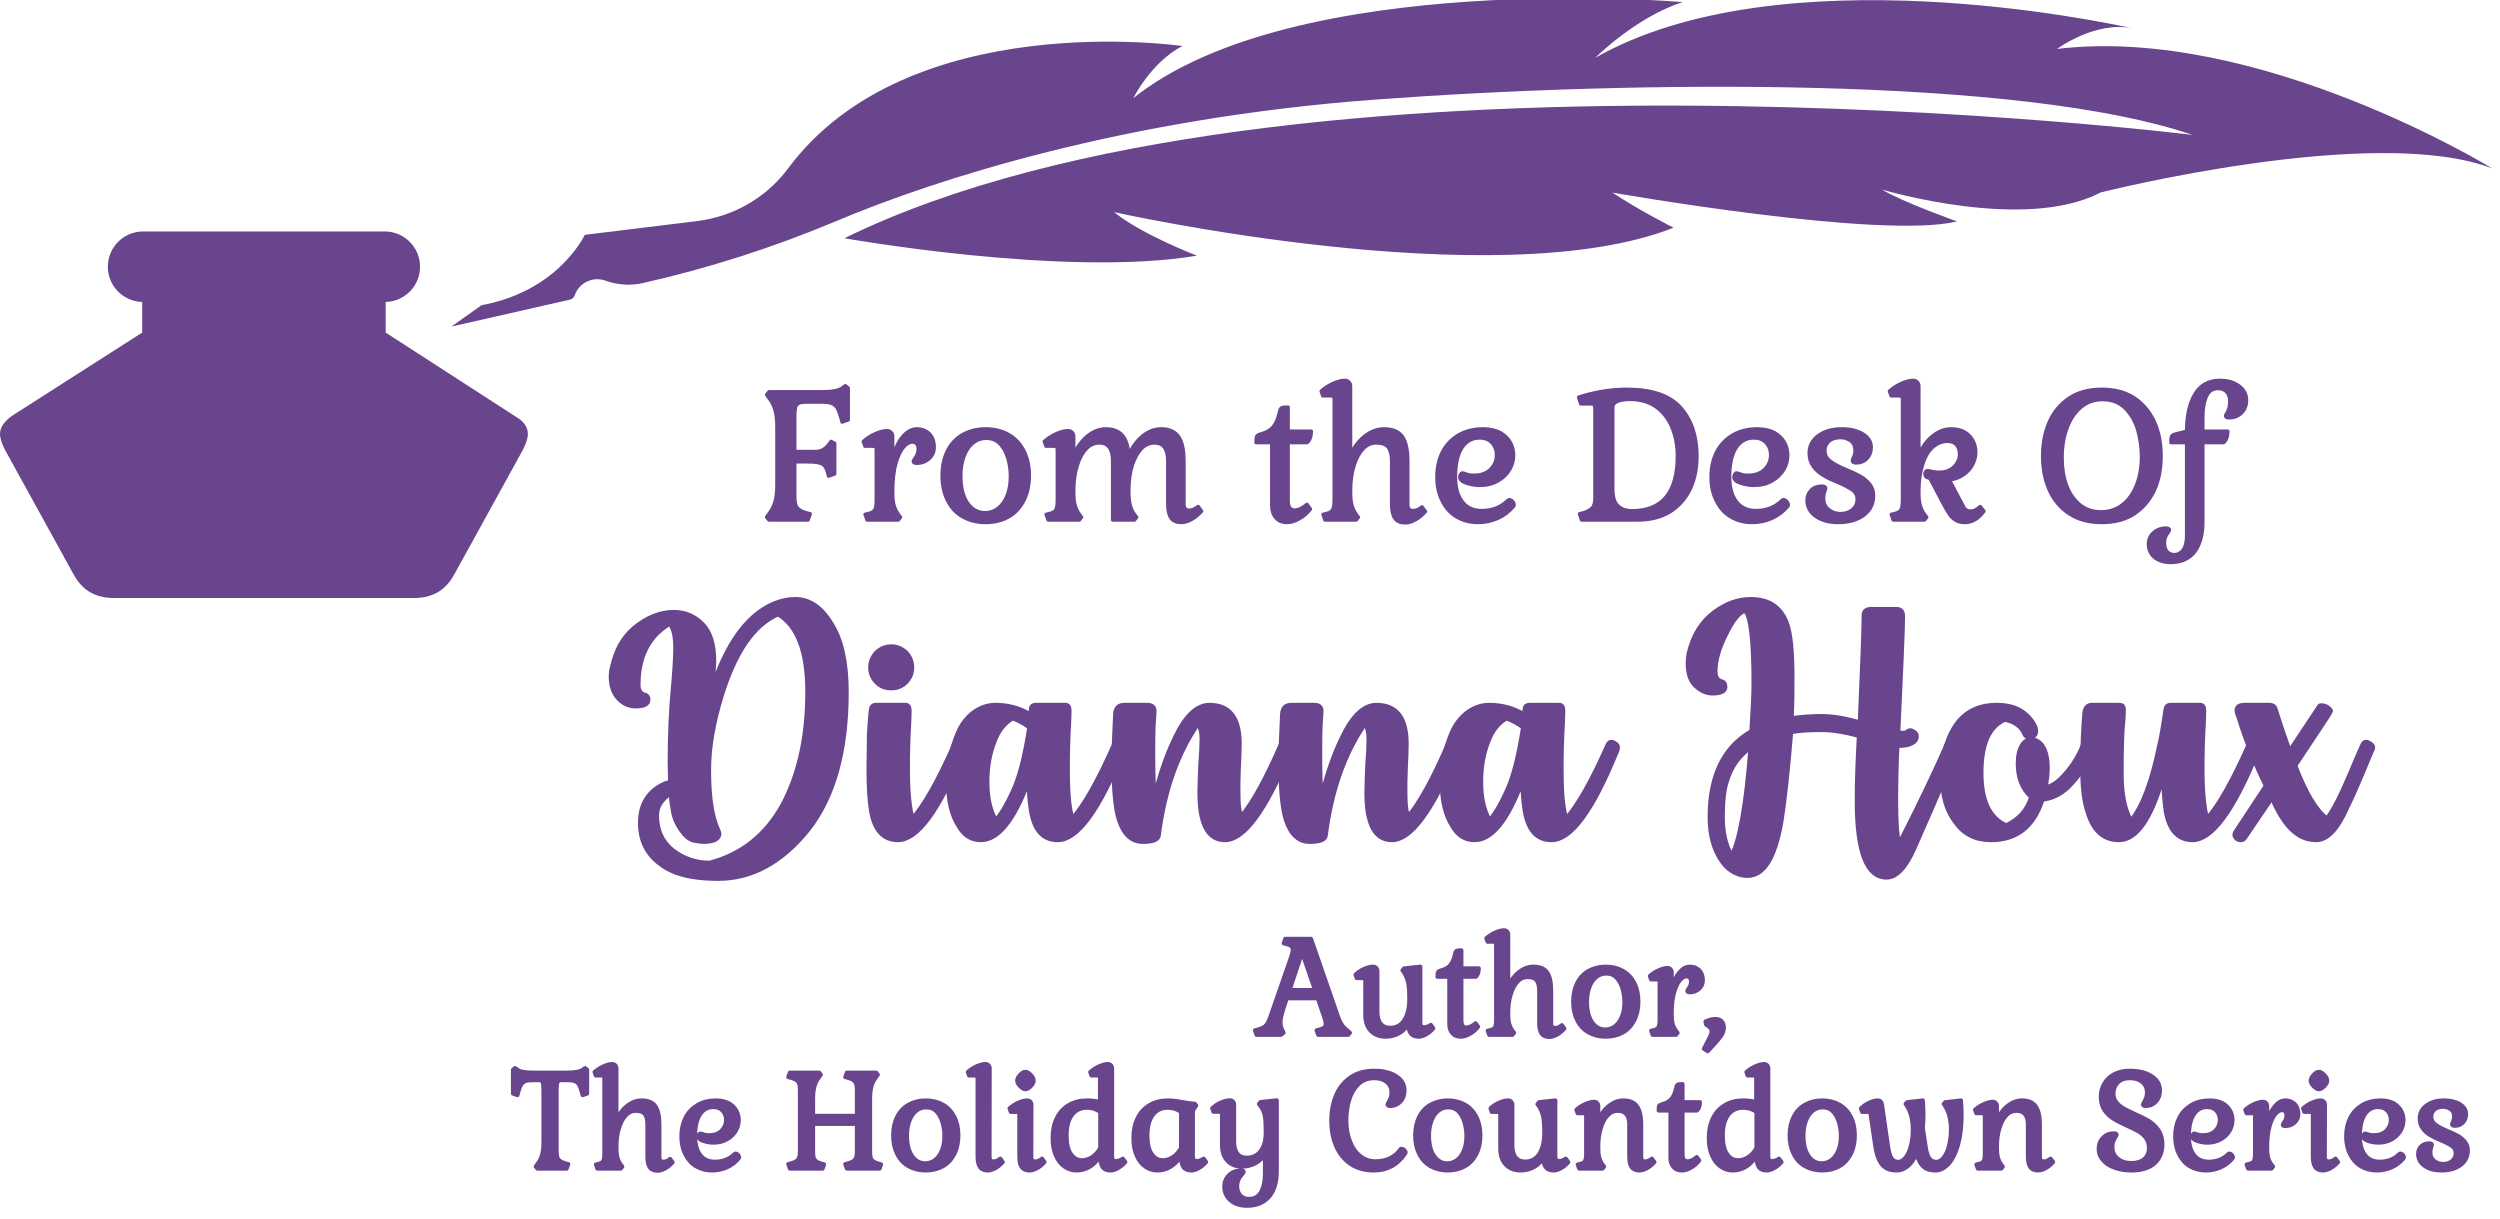 <svg style="fill-rule:evenodd;clip-rule:evenodd;stroke-linejoin:round;stroke-miterlimit:2;" xml:space="preserve" xmlns:xlink="http://www.w3.org/1999/xlink" xmlns="http://www.w3.org/2000/svg" version="1.1" viewBox="0 0 242 118" height="100%" width="100%">
    <g transform="matrix(0.259,0,0,0.259,3.395,-4.533)">
        <g transform="matrix(1,0,0,1,-72.576,-32.86)">
            <g transform="matrix(66.667,0,0,66.667,343.003,244.683)">
                <path style="fill:rgb(105,69,142);fill-rule:nonzero;stroke:rgb(105,69,142);stroke-width:0.02px;" d="M0.462,-0.572C0.455,-0.597 0.448,-0.615 0.441,-0.628C0.433,-0.64 0.422,-0.649 0.409,-0.654C0.396,-0.659 0.377,-0.661 0.353,-0.661L0.266,-0.661C0.248,-0.661 0.235,-0.659 0.226,-0.655C0.217,-0.651 0.21,-0.644 0.207,-0.633C0.204,-0.622 0.202,-0.606 0.202,-0.585L0.202,-0.383L0.319,-0.383C0.335,-0.383 0.349,-0.387 0.362,-0.394C0.374,-0.401 0.386,-0.412 0.398,-0.429L0.406,-0.44L0.426,-0.429L0.426,-0.258L0.392,-0.246L0.386,-0.269C0.38,-0.292 0.37,-0.307 0.355,-0.315C0.339,-0.322 0.314,-0.326 0.277,-0.326L0.202,-0.326L0.202,-0.133C0.202,-0.102 0.206,-0.081 0.215,-0.069C0.224,-0.057 0.241,-0.047 0.266,-0.04L0.289,-0.034L0.277,-0L0.058,-0L0.045,-0.016L0.058,-0.034C0.075,-0.056 0.086,-0.079 0.093,-0.104C0.1,-0.129 0.103,-0.161 0.103,-0.201L0.103,-0.517C0.103,-0.557 0.1,-0.589 0.093,-0.614C0.086,-0.639 0.075,-0.662 0.058,-0.684L0.045,-0.702L0.058,-0.718L0.354,-0.718C0.411,-0.718 0.449,-0.725 0.468,-0.739L0.486,-0.752L0.502,-0.739L0.502,-0.561L0.468,-0.549L0.462,-0.572Z"></path>
            </g>
            <g transform="matrix(66.667,0,0,66.667,379.47,244.683)">
                <path style="fill:rgb(105,69,142);fill-rule:nonzero;stroke:rgb(105,69,142);stroke-width:0.02px;" d="M0.21,-0.361C0.221,-0.406 0.239,-0.442 0.263,-0.469C0.286,-0.496 0.312,-0.51 0.34,-0.51C0.368,-0.51 0.391,-0.501 0.41,-0.483C0.428,-0.464 0.437,-0.439 0.437,-0.408C0.437,-0.383 0.428,-0.361 0.409,-0.344C0.39,-0.327 0.367,-0.318 0.339,-0.318C0.326,-0.318 0.32,-0.322 0.32,-0.329C0.32,-0.331 0.323,-0.336 0.329,-0.344C0.334,-0.352 0.339,-0.36 0.343,-0.369C0.346,-0.378 0.348,-0.387 0.348,-0.398C0.348,-0.41 0.345,-0.42 0.339,-0.427C0.332,-0.434 0.324,-0.437 0.315,-0.437C0.299,-0.437 0.282,-0.428 0.266,-0.409C0.249,-0.39 0.234,-0.359 0.222,-0.317C0.21,-0.274 0.204,-0.221 0.204,-0.156C0.204,-0.126 0.206,-0.102 0.211,-0.084C0.216,-0.065 0.224,-0.048 0.236,-0.031L0.248,-0.015L0.236,-0L0.061,-0L0.05,-0.031L0.071,-0.036C0.088,-0.04 0.099,-0.047 0.105,-0.058C0.11,-0.068 0.113,-0.086 0.113,-0.111L0.113,-0.392C0.113,-0.4 0.112,-0.406 0.109,-0.409C0.106,-0.412 0.1,-0.414 0.093,-0.414L0.049,-0.414L0.04,-0.44C0.059,-0.457 0.082,-0.472 0.107,-0.483C0.132,-0.494 0.153,-0.5 0.172,-0.5C0.181,-0.5 0.189,-0.497 0.195,-0.491C0.201,-0.485 0.204,-0.477 0.204,-0.468L0.204,-0.361L0.21,-0.361Z"></path>
            </g>
            <g transform="matrix(66.667,0,0,66.667,408.603,244.683)">
                <path style="fill:rgb(105,69,142);fill-rule:nonzero;stroke:rgb(105,69,142);stroke-width:0.02px;" d="M0.045,-0.248C0.045,-0.301 0.055,-0.348 0.075,-0.387C0.094,-0.426 0.123,-0.457 0.16,-0.478C0.197,-0.499 0.24,-0.51 0.289,-0.51C0.338,-0.51 0.381,-0.499 0.418,-0.478C0.455,-0.457 0.483,-0.426 0.503,-0.387C0.523,-0.348 0.533,-0.301 0.533,-0.248C0.533,-0.195 0.523,-0.149 0.503,-0.11C0.483,-0.07 0.455,-0.039 0.418,-0.018C0.381,0.003 0.338,0.014 0.289,0.014C0.24,0.014 0.197,0.003 0.16,-0.018C0.123,-0.039 0.094,-0.07 0.075,-0.11C0.055,-0.149 0.045,-0.195 0.045,-0.248ZM0.428,-0.245C0.428,-0.276 0.424,-0.308 0.415,-0.341C0.406,-0.374 0.392,-0.401 0.372,-0.424C0.351,-0.447 0.325,-0.458 0.292,-0.458C0.264,-0.458 0.239,-0.449 0.218,-0.432C0.196,-0.414 0.179,-0.389 0.167,-0.357C0.155,-0.325 0.149,-0.288 0.149,-0.247C0.149,-0.184 0.161,-0.133 0.186,-0.096C0.211,-0.059 0.244,-0.04 0.286,-0.04C0.313,-0.04 0.338,-0.049 0.36,-0.066C0.381,-0.083 0.398,-0.107 0.41,-0.138C0.422,-0.169 0.428,-0.204 0.428,-0.245Z"></path>
            </g>
            <g transform="matrix(66.667,0,0,66.667,447.137,244.683)">
                <path style="fill:rgb(105,69,142);fill-rule:nonzero;stroke:rgb(105,69,142);stroke-width:0.02px;" d="M0.204,-0.16C0.204,-0.129 0.206,-0.104 0.211,-0.085C0.216,-0.066 0.224,-0.048 0.236,-0.031L0.248,-0.015L0.236,-0L0.061,-0L0.05,-0.031L0.071,-0.036C0.088,-0.04 0.099,-0.047 0.105,-0.058C0.11,-0.068 0.113,-0.086 0.113,-0.111L0.113,-0.392C0.113,-0.4 0.112,-0.406 0.109,-0.409C0.106,-0.412 0.1,-0.414 0.093,-0.414L0.049,-0.414L0.04,-0.44C0.059,-0.457 0.082,-0.472 0.107,-0.483C0.132,-0.494 0.153,-0.5 0.172,-0.5C0.181,-0.5 0.189,-0.497 0.195,-0.491C0.201,-0.485 0.204,-0.477 0.204,-0.468L0.204,-0.361C0.221,-0.405 0.247,-0.441 0.28,-0.469C0.313,-0.496 0.348,-0.51 0.385,-0.51C0.426,-0.51 0.456,-0.498 0.477,-0.474C0.498,-0.45 0.51,-0.412 0.513,-0.361C0.53,-0.405 0.556,-0.441 0.589,-0.469C0.622,-0.496 0.657,-0.51 0.694,-0.51C0.739,-0.51 0.771,-0.496 0.792,-0.467C0.812,-0.438 0.822,-0.393 0.822,-0.33L0.822,-0.088C0.822,-0.065 0.832,-0.054 0.852,-0.054C0.867,-0.054 0.884,-0.061 0.902,-0.075L0.921,-0.049C0.904,-0.03 0.885,-0.014 0.865,-0.003C0.845,0.008 0.826,0.014 0.809,0.014C0.782,0.014 0.762,0.006 0.75,-0.011C0.738,-0.028 0.732,-0.055 0.732,-0.092L0.732,-0.33C0.732,-0.398 0.707,-0.432 0.658,-0.432C0.63,-0.432 0.605,-0.421 0.584,-0.4C0.563,-0.378 0.546,-0.347 0.533,-0.308C0.52,-0.269 0.514,-0.223 0.513,-0.172L0.513,-0.16C0.513,-0.125 0.516,-0.098 0.522,-0.078C0.527,-0.057 0.539,-0.036 0.557,-0.015L0.545,-0L0.423,-0L0.423,-0.33C0.423,-0.398 0.398,-0.432 0.349,-0.432C0.32,-0.432 0.295,-0.421 0.274,-0.398C0.252,-0.375 0.235,-0.343 0.223,-0.302C0.21,-0.261 0.204,-0.213 0.204,-0.16Z"></path>
            </g>
            <g transform="matrix(66.667,0,0,66.667,528.203,244.683)">
                <path style="fill:rgb(105,69,142);fill-rule:nonzero;stroke:rgb(105,69,142);stroke-width:0.02px;" d="M0.32,-0.497C0.32,-0.483 0.318,-0.47 0.314,-0.459C0.31,-0.448 0.304,-0.439 0.297,-0.434L0.19,-0.434L0.19,-0.112C0.19,-0.091 0.193,-0.077 0.199,-0.068C0.205,-0.059 0.215,-0.055 0.228,-0.055C0.248,-0.055 0.271,-0.066 0.296,-0.087L0.315,-0.061C0.298,-0.038 0.277,-0.02 0.253,-0.007C0.229,0.007 0.206,0.014 0.185,0.014C0.158,0.014 0.137,0.006 0.122,-0.012C0.107,-0.028 0.099,-0.052 0.099,-0.082L0.099,-0.434L0.011,-0.434C0.011,-0.452 0.012,-0.464 0.015,-0.469C0.018,-0.474 0.024,-0.478 0.035,-0.481C0.07,-0.49 0.095,-0.505 0.111,-0.527C0.126,-0.548 0.136,-0.575 0.143,-0.608C0.145,-0.619 0.149,-0.625 0.154,-0.628C0.159,-0.631 0.171,-0.632 0.19,-0.632L0.19,-0.497L0.32,-0.497Z"></path>
            </g>
            <g transform="matrix(66.667,0,0,66.667,550.937,244.683)">
                <path style="fill:rgb(105,69,142);fill-rule:nonzero;stroke:rgb(105,69,142);stroke-width:0.02px;" d="M0.108,-0.674C0.108,-0.682 0.107,-0.688 0.104,-0.691C0.1,-0.694 0.095,-0.696 0.088,-0.696L0.044,-0.696L0.035,-0.722C0.054,-0.739 0.077,-0.754 0.102,-0.765C0.127,-0.776 0.148,-0.782 0.167,-0.782C0.176,-0.782 0.184,-0.779 0.19,-0.773C0.196,-0.767 0.199,-0.759 0.199,-0.75L0.199,-0.361C0.216,-0.404 0.242,-0.44 0.277,-0.468C0.312,-0.496 0.348,-0.51 0.386,-0.51C0.435,-0.51 0.469,-0.496 0.49,-0.467C0.51,-0.438 0.52,-0.392 0.52,-0.328L0.52,-0.086C0.52,-0.063 0.53,-0.052 0.55,-0.052C0.567,-0.052 0.583,-0.059 0.6,-0.073L0.619,-0.047C0.602,-0.028 0.583,-0.012 0.563,-0.001C0.543,0.01 0.524,0.016 0.507,0.016C0.48,0.016 0.46,0.008 0.448,-0.009C0.436,-0.026 0.43,-0.053 0.43,-0.09L0.43,-0.328C0.43,-0.363 0.424,-0.39 0.411,-0.407C0.398,-0.424 0.375,-0.432 0.344,-0.432C0.315,-0.432 0.29,-0.421 0.269,-0.398C0.247,-0.375 0.23,-0.343 0.218,-0.302C0.205,-0.261 0.199,-0.213 0.199,-0.16C0.199,-0.129 0.201,-0.104 0.206,-0.085C0.211,-0.066 0.219,-0.048 0.231,-0.031L0.243,-0.015L0.231,-0L0.056,-0L0.045,-0.031L0.066,-0.036C0.083,-0.04 0.094,-0.047 0.1,-0.058C0.105,-0.068 0.108,-0.086 0.108,-0.111L0.108,-0.674Z"></path>
            </g>
            <g transform="matrix(66.667,0,0,66.667,593.537,244.683)">
                <path style="fill:rgb(105,69,142);fill-rule:nonzero;stroke:rgb(105,69,142);stroke-width:0.02px;" d="M0.473,-0.075C0.448,-0.046 0.419,-0.024 0.385,-0.009C0.351,0.006 0.314,0.014 0.275,0.014C0.229,0.014 0.189,0.003 0.154,-0.018C0.119,-0.039 0.093,-0.069 0.074,-0.108C0.054,-0.147 0.045,-0.191 0.045,-0.242C0.045,-0.295 0.056,-0.342 0.077,-0.383C0.098,-0.423 0.129,-0.454 0.168,-0.477C0.207,-0.499 0.252,-0.51 0.304,-0.51C0.341,-0.51 0.372,-0.503 0.398,-0.49C0.423,-0.476 0.442,-0.458 0.455,-0.436C0.468,-0.413 0.474,-0.389 0.474,-0.363C0.474,-0.335 0.467,-0.308 0.452,-0.282C0.436,-0.256 0.415,-0.235 0.386,-0.219C0.357,-0.202 0.323,-0.194 0.283,-0.194C0.262,-0.194 0.238,-0.198 0.212,-0.206C0.186,-0.214 0.173,-0.226 0.173,-0.241C0.173,-0.246 0.175,-0.251 0.178,-0.256C0.181,-0.261 0.184,-0.263 0.188,-0.263C0.19,-0.263 0.197,-0.261 0.208,-0.257C0.219,-0.252 0.234,-0.25 0.252,-0.25C0.292,-0.25 0.323,-0.261 0.346,-0.284C0.368,-0.307 0.379,-0.333 0.379,-0.364C0.379,-0.39 0.371,-0.413 0.354,-0.432C0.337,-0.451 0.314,-0.46 0.284,-0.46C0.241,-0.46 0.208,-0.441 0.184,-0.404C0.16,-0.366 0.148,-0.312 0.148,-0.242C0.148,-0.183 0.161,-0.136 0.186,-0.103C0.211,-0.069 0.248,-0.052 0.296,-0.052C0.355,-0.052 0.403,-0.071 0.442,-0.109C0.445,-0.112 0.448,-0.113 0.451,-0.113C0.456,-0.113 0.462,-0.11 0.468,-0.104C0.474,-0.097 0.477,-0.091 0.477,-0.084C0.477,-0.081 0.476,-0.078 0.473,-0.075Z"></path>
            </g>
            <g transform="matrix(66.667,0,0,66.667,647.137,244.683)">
                <path style="fill:rgb(105,69,142);fill-rule:nonzero;stroke:rgb(105,69,142);stroke-width:0.02px;" d="M0.04,-0.034L0.063,-0.04C0.084,-0.046 0.1,-0.055 0.111,-0.067C0.122,-0.078 0.127,-0.097 0.127,-0.122L0.127,-0.627C0.127,-0.636 0.125,-0.642 0.122,-0.646C0.119,-0.649 0.113,-0.651 0.105,-0.651L0.047,-0.651L0.035,-0.688C0.067,-0.699 0.108,-0.709 0.159,-0.719C0.21,-0.728 0.259,-0.732 0.306,-0.732C0.445,-0.732 0.546,-0.698 0.607,-0.629C0.668,-0.56 0.698,-0.469 0.698,-0.358C0.698,-0.29 0.686,-0.229 0.661,-0.175C0.635,-0.121 0.598,-0.078 0.549,-0.047C0.499,-0.016 0.438,-0 0.366,-0L0.052,-0L0.04,-0.034ZM0.226,-0.175C0.226,-0.128 0.236,-0.095 0.256,-0.078C0.275,-0.06 0.301,-0.051 0.334,-0.051C0.504,-0.051 0.589,-0.154 0.589,-0.36C0.589,-0.416 0.579,-0.468 0.56,-0.516C0.541,-0.564 0.511,-0.603 0.472,-0.632C0.432,-0.661 0.383,-0.676 0.324,-0.676C0.259,-0.676 0.226,-0.661 0.226,-0.63L0.226,-0.175Z"></path>
            </g>
            <g transform="matrix(66.667,0,0,66.667,696.003,244.683)">
                <path style="fill:rgb(105,69,142);fill-rule:nonzero;stroke:rgb(105,69,142);stroke-width:0.02px;" d="M0.473,-0.075C0.448,-0.046 0.419,-0.024 0.385,-0.009C0.351,0.006 0.314,0.014 0.275,0.014C0.229,0.014 0.189,0.003 0.154,-0.018C0.119,-0.039 0.093,-0.069 0.074,-0.108C0.054,-0.147 0.045,-0.191 0.045,-0.242C0.045,-0.295 0.056,-0.342 0.077,-0.383C0.098,-0.423 0.129,-0.454 0.168,-0.477C0.207,-0.499 0.252,-0.51 0.304,-0.51C0.341,-0.51 0.372,-0.503 0.398,-0.49C0.423,-0.476 0.442,-0.458 0.455,-0.436C0.468,-0.413 0.474,-0.389 0.474,-0.363C0.474,-0.335 0.467,-0.308 0.452,-0.282C0.436,-0.256 0.415,-0.235 0.386,-0.219C0.357,-0.202 0.323,-0.194 0.283,-0.194C0.262,-0.194 0.238,-0.198 0.212,-0.206C0.186,-0.214 0.173,-0.226 0.173,-0.241C0.173,-0.246 0.175,-0.251 0.178,-0.256C0.181,-0.261 0.184,-0.263 0.188,-0.263C0.19,-0.263 0.197,-0.261 0.208,-0.257C0.219,-0.252 0.234,-0.25 0.252,-0.25C0.292,-0.25 0.323,-0.261 0.346,-0.284C0.368,-0.307 0.379,-0.333 0.379,-0.364C0.379,-0.39 0.371,-0.413 0.354,-0.432C0.337,-0.451 0.314,-0.46 0.284,-0.46C0.241,-0.46 0.208,-0.441 0.184,-0.404C0.16,-0.366 0.148,-0.312 0.148,-0.242C0.148,-0.183 0.161,-0.136 0.186,-0.103C0.211,-0.069 0.248,-0.052 0.296,-0.052C0.355,-0.052 0.403,-0.071 0.442,-0.109C0.445,-0.112 0.448,-0.113 0.451,-0.113C0.456,-0.113 0.462,-0.11 0.468,-0.104C0.474,-0.097 0.477,-0.091 0.477,-0.084C0.477,-0.081 0.476,-0.078 0.473,-0.075Z"></path>
            </g>
            <g transform="matrix(66.667,0,0,66.667,731.27,244.683)">
                <path style="fill:rgb(105,69,142);fill-rule:nonzero;stroke:rgb(105,69,142);stroke-width:0.02px;" d="M0.241,-0.035C0.268,-0.035 0.291,-0.043 0.309,-0.058C0.326,-0.073 0.335,-0.092 0.335,-0.116C0.335,-0.137 0.326,-0.155 0.308,-0.168C0.289,-0.181 0.262,-0.196 0.226,-0.211C0.193,-0.224 0.166,-0.237 0.145,-0.25C0.123,-0.263 0.104,-0.279 0.089,-0.3C0.074,-0.32 0.066,-0.345 0.066,-0.375C0.066,-0.415 0.083,-0.448 0.118,-0.473C0.152,-0.498 0.195,-0.51 0.248,-0.51C0.295,-0.51 0.335,-0.501 0.366,-0.482C0.397,-0.463 0.413,-0.438 0.413,-0.407C0.413,-0.382 0.405,-0.361 0.39,-0.345C0.374,-0.328 0.354,-0.32 0.329,-0.32C0.315,-0.32 0.308,-0.324 0.308,-0.333C0.308,-0.336 0.311,-0.343 0.316,-0.354C0.321,-0.365 0.323,-0.376 0.323,-0.389C0.323,-0.414 0.315,-0.432 0.298,-0.444C0.281,-0.456 0.262,-0.462 0.241,-0.462C0.214,-0.462 0.192,-0.455 0.177,-0.442C0.161,-0.428 0.153,-0.41 0.153,-0.389C0.153,-0.364 0.163,-0.345 0.183,-0.33C0.202,-0.315 0.231,-0.299 0.27,-0.283C0.302,-0.27 0.329,-0.257 0.35,-0.246C0.371,-0.234 0.389,-0.219 0.404,-0.201C0.419,-0.183 0.426,-0.161 0.426,-0.136C0.426,-0.091 0.408,-0.054 0.372,-0.027C0.336,0 0.288,0.014 0.228,0.014C0.177,0.014 0.136,0.003 0.103,-0.02C0.07,-0.043 0.054,-0.073 0.054,-0.111C0.054,-0.134 0.062,-0.152 0.077,-0.167C0.092,-0.182 0.112,-0.189 0.137,-0.189C0.151,-0.189 0.158,-0.185 0.158,-0.177C0.158,-0.175 0.156,-0.169 0.152,-0.159C0.148,-0.148 0.146,-0.136 0.146,-0.121C0.146,-0.093 0.156,-0.072 0.176,-0.057C0.195,-0.042 0.217,-0.035 0.241,-0.035Z"></path>
            </g>
            <g transform="matrix(66.667,0,0,66.667,763.337,244.683)">
                <path style="fill:rgb(105,69,142);fill-rule:nonzero;stroke:rgb(105,69,142);stroke-width:0.02px;" d="M0.253,-0.236C0.24,-0.239 0.234,-0.246 0.234,-0.257C0.234,-0.262 0.235,-0.267 0.238,-0.271C0.24,-0.274 0.244,-0.276 0.249,-0.276C0.251,-0.276 0.258,-0.275 0.269,-0.272C0.28,-0.269 0.295,-0.267 0.313,-0.267C0.338,-0.267 0.359,-0.272 0.376,-0.282C0.393,-0.292 0.406,-0.305 0.415,-0.321C0.424,-0.337 0.428,-0.353 0.428,-0.37C0.428,-0.39 0.422,-0.407 0.411,-0.421C0.399,-0.434 0.382,-0.441 0.361,-0.441C0.328,-0.441 0.3,-0.429 0.275,-0.406C0.25,-0.383 0.232,-0.35 0.219,-0.307C0.206,-0.264 0.199,-0.215 0.199,-0.16C0.199,-0.128 0.201,-0.102 0.206,-0.084C0.211,-0.065 0.219,-0.047 0.231,-0.031L0.243,-0.015L0.231,-0L0.056,-0L0.045,-0.031L0.066,-0.036C0.083,-0.04 0.094,-0.047 0.1,-0.058C0.105,-0.068 0.108,-0.086 0.108,-0.111L0.108,-0.674C0.108,-0.682 0.107,-0.688 0.104,-0.691C0.1,-0.694 0.095,-0.696 0.088,-0.696L0.044,-0.696L0.035,-0.722C0.054,-0.739 0.077,-0.754 0.102,-0.765C0.127,-0.776 0.148,-0.782 0.167,-0.782C0.176,-0.782 0.184,-0.779 0.19,-0.773C0.196,-0.767 0.199,-0.759 0.199,-0.75L0.199,-0.361C0.216,-0.405 0.241,-0.441 0.275,-0.469C0.308,-0.496 0.343,-0.51 0.38,-0.51C0.424,-0.51 0.458,-0.497 0.482,-0.472C0.506,-0.447 0.518,-0.416 0.518,-0.379C0.518,-0.356 0.512,-0.333 0.501,-0.311C0.489,-0.288 0.472,-0.269 0.45,-0.254C0.427,-0.238 0.401,-0.228 0.37,-0.225L0.448,-0.077C0.453,-0.066 0.459,-0.059 0.466,-0.055C0.473,-0.051 0.481,-0.049 0.49,-0.049C0.499,-0.049 0.508,-0.051 0.517,-0.056C0.526,-0.061 0.535,-0.067 0.543,-0.075L0.564,-0.049C0.533,-0.007 0.498,0.014 0.457,0.014C0.437,0.014 0.42,0.01 0.407,0.002C0.393,-0.006 0.381,-0.017 0.372,-0.031C0.362,-0.045 0.35,-0.065 0.336,-0.092L0.262,-0.233L0.253,-0.236Z"></path>
            </g>
            <g transform="matrix(66.667,0,0,66.667,820.603,244.683)">
                <path style="fill:rgb(105,69,142);fill-rule:nonzero;stroke:rgb(105,69,142);stroke-width:0.02px;" d="M0.035,-0.358C0.035,-0.429 0.047,-0.492 0.072,-0.549C0.097,-0.605 0.134,-0.65 0.184,-0.683C0.233,-0.716 0.294,-0.732 0.366,-0.732C0.438,-0.732 0.499,-0.716 0.549,-0.683C0.598,-0.65 0.635,-0.605 0.661,-0.549C0.686,-0.492 0.698,-0.429 0.698,-0.358C0.698,-0.287 0.686,-0.224 0.661,-0.168C0.635,-0.112 0.598,-0.068 0.549,-0.035C0.499,-0.002 0.438,0.014 0.366,0.014C0.294,0.014 0.233,-0.002 0.184,-0.035C0.134,-0.068 0.097,-0.112 0.072,-0.168C0.047,-0.224 0.035,-0.287 0.035,-0.358ZM0.589,-0.355C0.589,-0.403 0.582,-0.452 0.569,-0.501C0.555,-0.55 0.532,-0.591 0.499,-0.625C0.466,-0.658 0.424,-0.675 0.371,-0.675C0.324,-0.675 0.283,-0.661 0.249,-0.632C0.214,-0.603 0.188,-0.563 0.17,-0.514C0.152,-0.465 0.143,-0.41 0.143,-0.35C0.143,-0.292 0.151,-0.24 0.168,-0.194C0.185,-0.148 0.21,-0.112 0.243,-0.085C0.276,-0.058 0.315,-0.045 0.362,-0.045C0.409,-0.045 0.449,-0.059 0.484,-0.086C0.518,-0.113 0.544,-0.151 0.562,-0.198C0.58,-0.245 0.589,-0.297 0.589,-0.355Z"></path>
            </g>
            <g transform="matrix(66.667,0,0,66.667,869.47,244.683)">
                <path style="fill:rgb(105,69,142);fill-rule:nonzero;stroke:rgb(105,69,142);stroke-width:0.02px;" d="M0.109,-0.497C0.109,-0.586 0.125,-0.655 0.156,-0.706C0.187,-0.757 0.234,-0.782 0.295,-0.782C0.338,-0.782 0.374,-0.772 0.402,-0.751C0.43,-0.73 0.444,-0.704 0.444,-0.671C0.444,-0.642 0.435,-0.619 0.417,-0.601C0.398,-0.582 0.375,-0.573 0.346,-0.573C0.333,-0.573 0.327,-0.577 0.327,-0.584C0.327,-0.586 0.329,-0.591 0.334,-0.598C0.339,-0.605 0.343,-0.614 0.346,-0.625C0.349,-0.636 0.351,-0.649 0.351,-0.666C0.351,-0.687 0.345,-0.705 0.333,-0.718C0.321,-0.731 0.305,-0.737 0.284,-0.737C0.255,-0.737 0.233,-0.723 0.22,-0.694C0.206,-0.665 0.199,-0.624 0.199,-0.573L0.199,-0.497L0.339,-0.497C0.339,-0.483 0.337,-0.47 0.333,-0.459C0.329,-0.448 0.323,-0.439 0.316,-0.434L0.199,-0.434L0.199,0.013C0.199,0.082 0.184,0.137 0.154,0.178C0.123,0.218 0.078,0.238 0.019,0.238C-0.017,0.238 -0.047,0.229 -0.07,0.211C-0.093,0.192 -0.105,0.167 -0.105,0.136C-0.105,0.111 -0.096,0.089 -0.077,0.072C-0.058,0.055 -0.035,0.046 -0.007,0.046C0.006,0.046 0.012,0.05 0.012,0.057C0.012,0.059 0.009,0.064 0.004,0.071C-0.001,0.078 -0.006,0.086 -0.01,0.095C-0.014,0.103 -0.016,0.115 -0.016,0.129C-0.016,0.15 -0.011,0.166 -0.001,0.178C0.01,0.189 0.023,0.195 0.039,0.195C0.059,0.195 0.076,0.186 0.089,0.169C0.102,0.151 0.109,0.125 0.109,0.09L0.109,-0.434L0.021,-0.434C0.021,-0.452 0.022,-0.464 0.025,-0.469C0.028,-0.474 0.034,-0.478 0.045,-0.481L0.109,-0.497Z"></path>
            </g>
        </g>
        <g transform="matrix(1,0,0,1,-95.477,48.878)">
            <g transform="matrix(160.759,0,0,160.759,315.338,282.584)">
                <path style="fill:rgb(105,69,142);fill-rule:nonzero;stroke:rgb(105,69,142);stroke-width:0.01px;" d="M0.22,0.09C0.16,0.09 0.115,0.079 0.085,0.055C0.054,0.032 0.039,0 0.039,-0.04C0.039,-0.083 0.058,-0.114 0.096,-0.131C0.101,-0.133 0.105,-0.134 0.107,-0.134C0.108,-0.134 0.109,-0.134 0.109,-0.134C0.109,-0.149 0.108,-0.164 0.108,-0.181C0.108,-0.249 0.111,-0.305 0.115,-0.348C0.119,-0.391 0.121,-0.424 0.121,-0.447C0.121,-0.473 0.117,-0.492 0.108,-0.503C0.059,-0.474 0.035,-0.426 0.035,-0.361C0.035,-0.348 0.04,-0.341 0.048,-0.338C0.055,-0.337 0.058,-0.333 0.058,-0.326C0.058,-0.316 0.048,-0.311 0.029,-0.311C0.016,-0.311 0.005,-0.315 -0.005,-0.323C-0.021,-0.336 -0.029,-0.355 -0.029,-0.38C-0.029,-0.387 -0.028,-0.395 -0.026,-0.402C-0.018,-0.44 -0.001,-0.471 0.025,-0.493C0.054,-0.517 0.085,-0.53 0.117,-0.53C0.143,-0.53 0.165,-0.521 0.184,-0.502C0.202,-0.484 0.211,-0.455 0.211,-0.416C0.211,-0.406 0.209,-0.385 0.206,-0.352C0.236,-0.444 0.276,-0.505 0.326,-0.537C0.35,-0.552 0.375,-0.56 0.4,-0.56C0.432,-0.56 0.46,-0.542 0.483,-0.504C0.507,-0.467 0.519,-0.414 0.519,-0.344C0.519,-0.206 0.489,-0.099 0.429,-0.023C0.368,0.052 0.299,0.09 0.22,0.09ZM0.201,0.053C0.276,0.033 0.332,-0.012 0.371,-0.083C0.409,-0.155 0.428,-0.242 0.428,-0.344C0.428,-0.437 0.406,-0.497 0.36,-0.525C0.304,-0.501 0.26,-0.438 0.228,-0.334C0.209,-0.272 0.199,-0.215 0.199,-0.163C0.199,-0.1 0.206,-0.054 0.22,-0.024C0.222,-0.02 0.223,-0.016 0.223,-0.014C0.223,-0.009 0.22,-0.005 0.214,-0.001C0.208,0.002 0.199,0.004 0.187,0.004C0.181,0.004 0.174,0.003 0.164,0.001C0.155,-0.001 0.145,-0.008 0.136,-0.021C0.123,-0.038 0.116,-0.057 0.114,-0.078C0.112,-0.088 0.111,-0.098 0.111,-0.109C0.089,-0.095 0.078,-0.078 0.078,-0.057C0.078,-0.023 0.09,0.004 0.115,0.024C0.14,0.043 0.168,0.053 0.201,0.053Z"></path>
            </g>
            <g transform="matrix(160.759,0,0,160.759,407.178,282.584)">
                <path style="fill:rgb(105,69,142);fill-rule:nonzero;stroke:rgb(105,69,142);stroke-width:0.01px;" d="M0.067,0C0.034,0 0.013,-0.022 0.005,-0.067C0.001,-0.091 -0.001,-0.123 -0.001,-0.165C-0.001,-0.192 -0,-0.219 0,-0.247C0.002,-0.281 0.004,-0.301 0.005,-0.306C0.007,-0.312 0.01,-0.314 0.016,-0.314L0.085,-0.314C0.091,-0.314 0.094,-0.31 0.094,-0.3C0.094,-0.29 0.093,-0.28 0.093,-0.27C0.091,-0.238 0.09,-0.203 0.09,-0.165C0.09,-0.112 0.094,-0.073 0.101,-0.05C0.129,-0.082 0.161,-0.139 0.197,-0.22C0.199,-0.225 0.202,-0.228 0.206,-0.228C0.21,-0.228 0.214,-0.226 0.217,-0.223C0.22,-0.221 0.222,-0.218 0.222,-0.215C0.222,-0.213 0.22,-0.208 0.217,-0.202C0.162,-0.067 0.112,0 0.067,0ZM0.052,-0.353C0.038,-0.353 0.027,-0.357 0.017,-0.367C0.008,-0.376 0.003,-0.388 0.003,-0.401C0.003,-0.415 0.008,-0.426 0.017,-0.436C0.027,-0.445 0.038,-0.45 0.052,-0.45C0.065,-0.45 0.076,-0.445 0.086,-0.436C0.095,-0.426 0.1,-0.415 0.1,-0.401C0.1,-0.388 0.095,-0.376 0.086,-0.367C0.076,-0.357 0.065,-0.353 0.052,-0.353Z"></path>
            </g>
            <g transform="matrix(160.759,0,0,160.759,438.811,282.584)">
                <path style="fill:rgb(105,69,142);fill-rule:nonzero;stroke:rgb(105,69,142);stroke-width:0.01px;" d="M0.098,-0.046C0.113,-0.064 0.126,-0.087 0.138,-0.114C0.154,-0.148 0.166,-0.198 0.176,-0.262C0.164,-0.271 0.151,-0.278 0.137,-0.283C0.118,-0.272 0.104,-0.254 0.095,-0.23C0.083,-0.2 0.078,-0.168 0.078,-0.136C0.078,-0.1 0.084,-0.07 0.098,-0.046ZM0.242,0C0.208,0 0.188,-0.022 0.18,-0.067C0.177,-0.085 0.175,-0.109 0.174,-0.137C0.14,-0.045 0.103,0 0.063,0C0.042,0 0.025,-0.01 0.013,-0.03C-0.005,-0.057 -0.013,-0.092 -0.013,-0.136C-0.013,-0.174 -0.006,-0.211 0.009,-0.247C0.017,-0.267 0.029,-0.283 0.044,-0.295C0.061,-0.308 0.079,-0.314 0.097,-0.314C0.126,-0.314 0.153,-0.307 0.178,-0.292C0.179,-0.299 0.18,-0.304 0.18,-0.306C0.181,-0.312 0.185,-0.314 0.191,-0.314L0.26,-0.314C0.266,-0.314 0.269,-0.31 0.269,-0.3C0.269,-0.29 0.268,-0.28 0.268,-0.27C0.266,-0.238 0.265,-0.203 0.265,-0.165C0.265,-0.112 0.268,-0.073 0.276,-0.05C0.304,-0.082 0.336,-0.139 0.372,-0.22C0.374,-0.225 0.377,-0.228 0.38,-0.228C0.385,-0.228 0.388,-0.226 0.392,-0.223C0.395,-0.221 0.396,-0.218 0.396,-0.215C0.396,-0.213 0.395,-0.208 0.392,-0.202C0.337,-0.067 0.287,0 0.242,0Z"></path>
            </g>
            <g transform="matrix(160.759,0,0,160.759,498.547,282.584)">
                <path style="fill:rgb(105,69,142);fill-rule:nonzero;stroke:rgb(105,69,142);stroke-width:0.01px;" d="M0.068,0.004C0.042,0.004 0.024,-0.013 0.013,-0.046C0.005,-0.07 0.001,-0.11 0,-0.166C0,-0.208 0.002,-0.251 0.004,-0.293C0.005,-0.307 0.012,-0.314 0.025,-0.314L0.078,-0.314C0.089,-0.314 0.095,-0.31 0.095,-0.3C0.095,-0.295 0.094,-0.284 0.093,-0.267C0.092,-0.249 0.092,-0.225 0.092,-0.195C0.092,-0.158 0.093,-0.126 0.095,-0.099C0.107,-0.149 0.122,-0.195 0.143,-0.238C0.167,-0.289 0.194,-0.314 0.223,-0.314C0.27,-0.314 0.293,-0.284 0.293,-0.224C0.293,-0.207 0.292,-0.188 0.291,-0.166C0.29,-0.145 0.29,-0.127 0.29,-0.115C0.29,-0.081 0.292,-0.062 0.298,-0.056C0.325,-0.089 0.355,-0.144 0.388,-0.22C0.39,-0.225 0.393,-0.228 0.397,-0.228C0.401,-0.228 0.405,-0.226 0.408,-0.223C0.411,-0.221 0.413,-0.218 0.413,-0.215C0.413,-0.213 0.412,-0.208 0.409,-0.202C0.353,-0.067 0.303,0 0.259,0C0.22,0 0.2,-0.036 0.2,-0.11C0.2,-0.127 0.201,-0.148 0.202,-0.174C0.204,-0.2 0.205,-0.221 0.205,-0.236C0.205,-0.25 0.202,-0.262 0.197,-0.271C0.148,-0.2 0.118,-0.113 0.105,-0.011C0.104,-0.001 0.092,0.004 0.068,0.004Z"></path>
            </g>
            <g transform="matrix(160.759,0,0,160.759,560.951,282.584)">
                <path style="fill:rgb(105,69,142);fill-rule:nonzero;stroke:rgb(105,69,142);stroke-width:0.01px;" d="M0.068,0.004C0.042,0.004 0.024,-0.013 0.013,-0.046C0.005,-0.07 0.001,-0.11 0,-0.166C0,-0.208 0.002,-0.251 0.004,-0.293C0.005,-0.307 0.012,-0.314 0.025,-0.314L0.078,-0.314C0.089,-0.314 0.095,-0.31 0.095,-0.3C0.095,-0.295 0.094,-0.284 0.093,-0.267C0.092,-0.249 0.092,-0.225 0.092,-0.195C0.092,-0.158 0.093,-0.126 0.095,-0.099C0.107,-0.149 0.122,-0.195 0.143,-0.238C0.167,-0.289 0.194,-0.314 0.223,-0.314C0.27,-0.314 0.293,-0.284 0.293,-0.224C0.293,-0.207 0.292,-0.188 0.291,-0.166C0.29,-0.145 0.29,-0.127 0.29,-0.115C0.29,-0.081 0.292,-0.062 0.298,-0.056C0.325,-0.089 0.355,-0.144 0.388,-0.22C0.39,-0.225 0.393,-0.228 0.397,-0.228C0.401,-0.228 0.405,-0.226 0.408,-0.223C0.411,-0.221 0.413,-0.218 0.413,-0.215C0.413,-0.213 0.412,-0.208 0.409,-0.202C0.353,-0.067 0.303,0 0.259,0C0.22,0 0.2,-0.036 0.2,-0.11C0.2,-0.127 0.201,-0.148 0.202,-0.174C0.204,-0.2 0.205,-0.221 0.205,-0.236C0.205,-0.25 0.202,-0.262 0.197,-0.271C0.148,-0.2 0.118,-0.113 0.105,-0.011C0.104,-0.001 0.092,0.004 0.068,0.004Z"></path>
            </g>
            <g transform="matrix(160.759,0,0,160.759,623.355,282.584)">
                <path style="fill:rgb(105,69,142);fill-rule:nonzero;stroke:rgb(105,69,142);stroke-width:0.01px;" d="M0.098,-0.046C0.113,-0.064 0.126,-0.087 0.138,-0.114C0.154,-0.148 0.166,-0.198 0.176,-0.262C0.164,-0.271 0.151,-0.278 0.137,-0.283C0.118,-0.272 0.104,-0.254 0.095,-0.23C0.083,-0.2 0.078,-0.168 0.078,-0.136C0.078,-0.1 0.084,-0.07 0.098,-0.046ZM0.242,0C0.208,0 0.188,-0.022 0.18,-0.067C0.177,-0.085 0.175,-0.109 0.174,-0.137C0.14,-0.045 0.103,0 0.063,0C0.042,0 0.025,-0.01 0.013,-0.03C-0.005,-0.057 -0.013,-0.092 -0.013,-0.136C-0.013,-0.174 -0.006,-0.211 0.009,-0.247C0.017,-0.267 0.029,-0.283 0.044,-0.295C0.061,-0.308 0.079,-0.314 0.097,-0.314C0.126,-0.314 0.153,-0.307 0.178,-0.292C0.179,-0.299 0.18,-0.304 0.18,-0.306C0.181,-0.312 0.185,-0.314 0.191,-0.314L0.26,-0.314C0.266,-0.314 0.269,-0.31 0.269,-0.3C0.269,-0.29 0.268,-0.28 0.268,-0.27C0.266,-0.238 0.265,-0.203 0.265,-0.165C0.265,-0.112 0.268,-0.073 0.276,-0.05C0.304,-0.082 0.336,-0.139 0.372,-0.22C0.374,-0.225 0.377,-0.228 0.38,-0.228C0.385,-0.228 0.388,-0.226 0.392,-0.223C0.395,-0.221 0.396,-0.218 0.396,-0.215C0.396,-0.213 0.395,-0.208 0.392,-0.202C0.337,-0.067 0.287,0 0.242,0Z"></path>
            </g>
            <g transform="matrix(160.759,0,0,160.759,715.116,282.584)">
                <path style="fill:rgb(105,69,142);fill-rule:nonzero;stroke:rgb(105,69,142);stroke-width:0.01px;" d="M0.45,0.087C0.404,0.087 0.381,0.028 0.381,-0.091C0.381,-0.14 0.383,-0.19 0.386,-0.242C0.351,-0.252 0.322,-0.256 0.299,-0.256C0.273,-0.256 0.249,-0.255 0.228,-0.251C0.22,-0.154 0.212,-0.084 0.205,-0.041C0.19,0.042 0.165,0.083 0.127,0.083C0.12,0.083 0.113,0.082 0.107,0.08C0.09,0.074 0.077,0.064 0.067,0.049C0.048,0.022 0.039,-0.012 0.039,-0.054C0.039,-0.149 0.071,-0.216 0.136,-0.253C0.139,-0.3 0.141,-0.337 0.141,-0.365C0.141,-0.466 0.134,-0.522 0.121,-0.533C0.108,-0.53 0.093,-0.512 0.077,-0.479C0.06,-0.446 0.052,-0.417 0.052,-0.392C0.052,-0.379 0.057,-0.372 0.065,-0.369C0.072,-0.368 0.075,-0.363 0.075,-0.356C0.075,-0.346 0.065,-0.341 0.045,-0.341C0.033,-0.341 0.021,-0.346 0.011,-0.354C-0.005,-0.366 -0.012,-0.385 -0.012,-0.411C-0.012,-0.418 -0.011,-0.426 -0.01,-0.433C-0,-0.476 0.02,-0.508 0.05,-0.53C0.077,-0.55 0.105,-0.56 0.134,-0.56C0.176,-0.56 0.203,-0.542 0.217,-0.507C0.227,-0.482 0.231,-0.439 0.231,-0.377C0.231,-0.346 0.231,-0.315 0.229,-0.283C0.251,-0.286 0.274,-0.288 0.299,-0.288C0.325,-0.288 0.355,-0.283 0.388,-0.273C0.394,-0.409 0.397,-0.492 0.397,-0.522C0.397,-0.532 0.403,-0.537 0.414,-0.537L0.472,-0.537C0.483,-0.537 0.488,-0.532 0.488,-0.521C0.488,-0.488 0.484,-0.398 0.477,-0.25C0.481,-0.249 0.485,-0.249 0.488,-0.249C0.493,-0.249 0.496,-0.25 0.498,-0.252C0.501,-0.254 0.503,-0.255 0.505,-0.255C0.507,-0.255 0.509,-0.254 0.511,-0.253C0.517,-0.25 0.52,-0.246 0.52,-0.242C0.52,-0.227 0.505,-0.219 0.475,-0.219C0.473,-0.175 0.472,-0.132 0.472,-0.091C0.472,-0.046 0.474,-0.012 0.479,0.009C0.528,-0.087 0.564,-0.163 0.589,-0.22C0.592,-0.225 0.595,-0.228 0.598,-0.228C0.602,-0.228 0.606,-0.226 0.609,-0.223C0.613,-0.221 0.614,-0.218 0.614,-0.215C0.614,-0.209 0.581,-0.132 0.515,0.018C0.495,0.064 0.473,0.087 0.45,0.087ZM0.09,0.036C0.109,-0 0.124,-0.084 0.134,-0.215C0.107,-0.196 0.089,-0.171 0.079,-0.138C0.072,-0.118 0.069,-0.09 0.069,-0.054C0.069,-0.017 0.076,0.013 0.09,0.036Z"></path>
            </g>
            <g transform="matrix(160.759,0,0,160.759,809.861,282.584)">
                <path style="fill:rgb(105,69,142);fill-rule:nonzero;stroke:rgb(105,69,142);stroke-width:0.01px;" d="M0.104,0C0.068,0 0.041,-0.013 0.021,-0.041C0,-0.068 -0.01,-0.103 -0.01,-0.147C-0.01,-0.204 0.004,-0.247 0.03,-0.278C0.051,-0.302 0.08,-0.314 0.116,-0.314C0.141,-0.314 0.161,-0.309 0.177,-0.298C0.192,-0.287 0.202,-0.274 0.207,-0.261C0.208,-0.258 0.208,-0.255 0.208,-0.252C0.208,-0.246 0.205,-0.242 0.198,-0.24C0.196,-0.239 0.194,-0.239 0.192,-0.239C0.187,-0.239 0.183,-0.242 0.181,-0.247C0.174,-0.264 0.159,-0.275 0.136,-0.28C0.099,-0.264 0.081,-0.223 0.081,-0.156C0.081,-0.092 0.1,-0.051 0.139,-0.034C0.168,-0.048 0.188,-0.069 0.197,-0.1C0.176,-0.119 0.166,-0.145 0.166,-0.178C0.166,-0.196 0.169,-0.21 0.176,-0.221C0.181,-0.229 0.189,-0.234 0.198,-0.234C0.201,-0.234 0.204,-0.233 0.207,-0.232C0.226,-0.224 0.235,-0.202 0.235,-0.167C0.235,-0.152 0.233,-0.137 0.23,-0.122C0.243,-0.125 0.255,-0.132 0.266,-0.143C0.288,-0.165 0.305,-0.19 0.317,-0.22C0.319,-0.225 0.322,-0.228 0.326,-0.228C0.33,-0.228 0.334,-0.226 0.337,-0.223C0.34,-0.221 0.342,-0.218 0.342,-0.215C0.342,-0.213 0.34,-0.208 0.337,-0.202C0.324,-0.172 0.306,-0.146 0.283,-0.123C0.265,-0.106 0.246,-0.097 0.223,-0.094C0.203,-0.031 0.163,0 0.104,0Z"></path>
            </g>
            <g transform="matrix(160.759,0,0,160.759,860.804,282.584)">
                <path style="fill:rgb(105,69,142);fill-rule:nonzero;stroke:rgb(105,69,142);stroke-width:0.01px;" d="M0.255,0C0.222,0 0.201,-0.022 0.193,-0.067C0.19,-0.088 0.188,-0.114 0.187,-0.147C0.159,-0.049 0.125,0 0.084,0C0.049,0 0.025,-0.021 0.012,-0.063C0.003,-0.089 -0.001,-0.123 -0.001,-0.165C-0.001,-0.216 0.001,-0.26 0.004,-0.296C0.006,-0.308 0.011,-0.314 0.021,-0.314L0.085,-0.314C0.092,-0.314 0.095,-0.311 0.095,-0.303C0.095,-0.295 0.095,-0.287 0.094,-0.278C0.091,-0.252 0.09,-0.211 0.09,-0.155C0.09,-0.108 0.097,-0.071 0.112,-0.045C0.139,-0.078 0.161,-0.137 0.178,-0.22C0.182,-0.236 0.185,-0.254 0.188,-0.273C0.191,-0.293 0.193,-0.304 0.193,-0.306C0.195,-0.312 0.198,-0.314 0.204,-0.314L0.273,-0.314C0.279,-0.314 0.282,-0.31 0.282,-0.3C0.282,-0.29 0.281,-0.28 0.281,-0.27C0.279,-0.238 0.278,-0.203 0.278,-0.165C0.278,-0.112 0.282,-0.073 0.289,-0.05C0.317,-0.082 0.349,-0.139 0.385,-0.22C0.387,-0.225 0.39,-0.228 0.394,-0.228C0.398,-0.228 0.402,-0.226 0.405,-0.223C0.408,-0.221 0.41,-0.218 0.41,-0.215C0.41,-0.213 0.408,-0.208 0.405,-0.202C0.35,-0.067 0.3,0 0.255,0Z"></path>
            </g>
            <g transform="matrix(160.759,0,0,160.759,922.659,282.584)">
                <path style="fill:rgb(105,69,142);fill-rule:nonzero;stroke:rgb(105,69,142);stroke-width:0.01px;" d="M0.158,0C0.13,0 0.105,-0.014 0.084,-0.044C0.074,-0.058 0.064,-0.076 0.055,-0.098L-0.008,-0.005C-0.01,-0.002 -0.013,-0 -0.017,-0C-0.021,-0 -0.025,-0.001 -0.028,-0.004C-0.03,-0.007 -0.032,-0.009 -0.032,-0.012C-0.032,-0.014 -0.031,-0.017 -0.029,-0.02L0.041,-0.126C0.018,-0.173 -0.004,-0.226 -0.023,-0.287C-0.026,-0.294 -0.027,-0.299 -0.027,-0.301C-0.027,-0.31 -0.021,-0.314 -0.008,-0.314L0.05,-0.314C0.056,-0.314 0.061,-0.311 0.063,-0.305C0.071,-0.279 0.082,-0.246 0.096,-0.207L0.165,-0.311C0.166,-0.313 0.168,-0.313 0.171,-0.313C0.174,-0.313 0.178,-0.312 0.182,-0.31C0.189,-0.306 0.192,-0.302 0.192,-0.299C0.192,-0.298 0.164,-0.256 0.109,-0.173C0.134,-0.108 0.159,-0.067 0.183,-0.05C0.197,-0.068 0.215,-0.103 0.237,-0.155C0.246,-0.177 0.255,-0.198 0.265,-0.22C0.267,-0.225 0.27,-0.228 0.273,-0.228C0.278,-0.228 0.281,-0.226 0.285,-0.223C0.288,-0.221 0.29,-0.218 0.29,-0.215C0.29,-0.213 0.288,-0.208 0.285,-0.202C0.277,-0.183 0.269,-0.164 0.261,-0.145C0.251,-0.121 0.241,-0.098 0.229,-0.074C0.207,-0.024 0.183,0 0.158,0Z"></path>
            </g>
        </g>
        <g transform="matrix(1,0,0,1,-72.576,172.624)">
            <g transform="matrix(50,0,0,50,529.27,231.649)">
                <path style="fill:rgb(105,69,142);fill-rule:nonzero;stroke:rgb(105,69,142);stroke-width:0.03px;" d="M0.445,-0.034L0.468,-0.04C0.484,-0.044 0.496,-0.049 0.503,-0.056C0.51,-0.063 0.513,-0.072 0.513,-0.084C0.513,-0.095 0.509,-0.111 0.502,-0.133L0.454,-0.273L0.223,-0.273L0.199,-0.2C0.184,-0.154 0.176,-0.119 0.176,-0.095C0.176,-0.072 0.181,-0.052 0.19,-0.034L0.199,-0.016L0.18,-0L-0.004,-0L-0.016,-0.034L0.007,-0.04C0.034,-0.047 0.053,-0.057 0.065,-0.069C0.077,-0.081 0.088,-0.102 0.099,-0.133L0.256,-0.585C0.263,-0.607 0.267,-0.623 0.267,-0.634C0.267,-0.646 0.264,-0.655 0.257,-0.662C0.249,-0.669 0.238,-0.674 0.222,-0.678L0.199,-0.684L0.211,-0.718L0.404,-0.718L0.605,-0.138C0.616,-0.107 0.627,-0.084 0.64,-0.068C0.653,-0.052 0.671,-0.035 0.695,-0.016L0.682,-0L0.457,-0L0.445,-0.034ZM0.244,-0.335L0.433,-0.335L0.337,-0.615L0.244,-0.335Z"></path>
            </g>
            <g transform="matrix(50,0,0,50,564.57,231.649)">
                <path style="fill:rgb(105,69,142);fill-rule:nonzero;stroke:rgb(105,69,142);stroke-width:0.03px;" d="M0.515,-0.088C0.515,-0.067 0.525,-0.057 0.544,-0.057C0.559,-0.057 0.576,-0.063 0.593,-0.075L0.612,-0.049C0.597,-0.03 0.579,-0.015 0.559,-0.004C0.538,0.008 0.519,0.014 0.502,0.014C0.475,0.014 0.456,0.006 0.444,-0.009C0.431,-0.024 0.425,-0.049 0.425,-0.082C0.41,-0.053 0.387,-0.029 0.357,-0.012C0.326,0.005 0.293,0.014 0.256,0.014C0.208,0.014 0.171,-0.001 0.144,-0.03C0.117,-0.058 0.103,-0.099 0.103,-0.152L0.103,-0.402C0.103,-0.417 0.096,-0.424 0.083,-0.424L0.039,-0.424L0.03,-0.45C0.047,-0.467 0.069,-0.482 0.094,-0.493C0.119,-0.504 0.141,-0.51 0.162,-0.51C0.171,-0.51 0.179,-0.507 0.185,-0.501C0.191,-0.495 0.194,-0.487 0.194,-0.478L0.194,-0.175C0.194,-0.135 0.202,-0.105 0.219,-0.084C0.235,-0.063 0.259,-0.053 0.29,-0.053C0.335,-0.053 0.37,-0.072 0.395,-0.111C0.42,-0.15 0.432,-0.203 0.432,-0.271C0.432,-0.32 0.429,-0.359 0.424,-0.387C0.418,-0.414 0.408,-0.441 0.393,-0.466L0.381,-0.482L0.393,-0.497L0.515,-0.51L0.515,-0.088Z"></path>
            </g>
            <g transform="matrix(50,0,0,50,596.17,231.649)">
                <path style="fill:rgb(105,69,142);fill-rule:nonzero;stroke:rgb(105,69,142);stroke-width:0.03px;" d="M0.32,-0.497C0.32,-0.483 0.318,-0.47 0.314,-0.459C0.31,-0.448 0.304,-0.439 0.297,-0.434L0.19,-0.434L0.19,-0.112C0.19,-0.091 0.193,-0.077 0.199,-0.068C0.205,-0.059 0.215,-0.055 0.228,-0.055C0.248,-0.055 0.271,-0.066 0.296,-0.087L0.315,-0.061C0.298,-0.038 0.277,-0.02 0.253,-0.007C0.229,0.007 0.206,0.014 0.185,0.014C0.158,0.014 0.137,0.006 0.122,-0.012C0.107,-0.028 0.099,-0.052 0.099,-0.082L0.099,-0.434L0.011,-0.434C0.011,-0.452 0.012,-0.464 0.015,-0.469C0.018,-0.474 0.024,-0.478 0.035,-0.481C0.07,-0.49 0.095,-0.505 0.111,-0.527C0.126,-0.548 0.136,-0.575 0.143,-0.608C0.145,-0.619 0.149,-0.625 0.154,-0.628C0.159,-0.631 0.171,-0.632 0.19,-0.632L0.19,-0.497L0.32,-0.497Z"></path>
            </g>
            <g transform="matrix(50,0,0,50,613.22,231.649)">
                <path style="fill:rgb(105,69,142);fill-rule:nonzero;stroke:rgb(105,69,142);stroke-width:0.03px;" d="M0.108,-0.674C0.108,-0.682 0.107,-0.688 0.104,-0.691C0.1,-0.694 0.095,-0.696 0.088,-0.696L0.044,-0.696L0.035,-0.722C0.054,-0.739 0.077,-0.754 0.102,-0.765C0.127,-0.776 0.148,-0.782 0.167,-0.782C0.176,-0.782 0.184,-0.779 0.19,-0.773C0.196,-0.767 0.199,-0.759 0.199,-0.75L0.199,-0.361C0.216,-0.404 0.242,-0.44 0.277,-0.468C0.312,-0.496 0.348,-0.51 0.386,-0.51C0.435,-0.51 0.469,-0.496 0.49,-0.467C0.51,-0.438 0.52,-0.392 0.52,-0.328L0.52,-0.086C0.52,-0.063 0.53,-0.052 0.55,-0.052C0.567,-0.052 0.583,-0.059 0.6,-0.073L0.619,-0.047C0.602,-0.028 0.583,-0.012 0.563,-0.001C0.543,0.01 0.524,0.016 0.507,0.016C0.48,0.016 0.46,0.008 0.448,-0.009C0.436,-0.026 0.43,-0.053 0.43,-0.09L0.43,-0.328C0.43,-0.363 0.424,-0.39 0.411,-0.407C0.398,-0.424 0.375,-0.432 0.344,-0.432C0.315,-0.432 0.29,-0.421 0.269,-0.398C0.247,-0.375 0.23,-0.343 0.218,-0.302C0.205,-0.261 0.199,-0.213 0.199,-0.16C0.199,-0.129 0.201,-0.104 0.206,-0.085C0.211,-0.066 0.219,-0.048 0.231,-0.031L0.243,-0.015L0.231,-0L0.056,-0L0.045,-0.031L0.066,-0.036C0.083,-0.04 0.094,-0.047 0.1,-0.058C0.105,-0.068 0.108,-0.086 0.108,-0.111L0.108,-0.674Z"></path>
            </g>
            <g transform="matrix(50,0,0,50,645.17,231.649)">
                <path style="fill:rgb(105,69,142);fill-rule:nonzero;stroke:rgb(105,69,142);stroke-width:0.03px;" d="M0.045,-0.248C0.045,-0.301 0.055,-0.348 0.075,-0.387C0.094,-0.426 0.123,-0.457 0.16,-0.478C0.197,-0.499 0.24,-0.51 0.289,-0.51C0.338,-0.51 0.381,-0.499 0.418,-0.478C0.455,-0.457 0.483,-0.426 0.503,-0.387C0.523,-0.348 0.533,-0.301 0.533,-0.248C0.533,-0.195 0.523,-0.149 0.503,-0.11C0.483,-0.07 0.455,-0.039 0.418,-0.018C0.381,0.003 0.338,0.014 0.289,0.014C0.24,0.014 0.197,0.003 0.16,-0.018C0.123,-0.039 0.094,-0.07 0.075,-0.11C0.055,-0.149 0.045,-0.195 0.045,-0.248ZM0.428,-0.245C0.428,-0.276 0.424,-0.308 0.415,-0.341C0.406,-0.374 0.392,-0.401 0.372,-0.424C0.351,-0.447 0.325,-0.458 0.292,-0.458C0.264,-0.458 0.239,-0.449 0.218,-0.432C0.196,-0.414 0.179,-0.389 0.167,-0.357C0.155,-0.325 0.149,-0.288 0.149,-0.247C0.149,-0.184 0.161,-0.133 0.186,-0.096C0.211,-0.059 0.244,-0.04 0.286,-0.04C0.313,-0.04 0.338,-0.049 0.36,-0.066C0.381,-0.083 0.398,-0.107 0.41,-0.138C0.422,-0.169 0.428,-0.204 0.428,-0.245Z"></path>
            </g>
            <g transform="matrix(50,0,0,50,674.07,231.649)">
                <path style="fill:rgb(105,69,142);fill-rule:nonzero;stroke:rgb(105,69,142);stroke-width:0.03px;" d="M0.21,-0.361C0.221,-0.406 0.239,-0.442 0.263,-0.469C0.286,-0.496 0.312,-0.51 0.34,-0.51C0.368,-0.51 0.391,-0.501 0.41,-0.483C0.428,-0.464 0.437,-0.439 0.437,-0.408C0.437,-0.383 0.428,-0.361 0.409,-0.344C0.39,-0.327 0.367,-0.318 0.339,-0.318C0.326,-0.318 0.32,-0.322 0.32,-0.329C0.32,-0.331 0.323,-0.336 0.329,-0.344C0.334,-0.352 0.339,-0.36 0.343,-0.369C0.346,-0.378 0.348,-0.387 0.348,-0.398C0.348,-0.41 0.345,-0.42 0.339,-0.427C0.332,-0.434 0.324,-0.437 0.315,-0.437C0.299,-0.437 0.282,-0.428 0.266,-0.409C0.249,-0.39 0.234,-0.359 0.222,-0.317C0.21,-0.274 0.204,-0.221 0.204,-0.156C0.204,-0.126 0.206,-0.102 0.211,-0.084C0.216,-0.065 0.224,-0.048 0.236,-0.031L0.248,-0.015L0.236,-0L0.061,-0L0.05,-0.031L0.071,-0.036C0.088,-0.04 0.099,-0.047 0.105,-0.058C0.11,-0.068 0.113,-0.086 0.113,-0.111L0.113,-0.392C0.113,-0.4 0.112,-0.406 0.109,-0.409C0.106,-0.412 0.1,-0.414 0.093,-0.414L0.049,-0.414L0.04,-0.44C0.059,-0.457 0.082,-0.472 0.107,-0.483C0.132,-0.494 0.153,-0.5 0.172,-0.5C0.181,-0.5 0.189,-0.497 0.195,-0.491C0.201,-0.485 0.204,-0.477 0.204,-0.468L0.204,-0.361L0.21,-0.361Z"></path>
            </g>
            <g transform="matrix(50,0,0,50,695.92,231.649)">
                <path style="fill:rgb(105,69,142);fill-rule:nonzero;stroke:rgb(105,69,142);stroke-width:0.03px;" d="M0.036,-0.107C0.057,-0.115 0.075,-0.119 0.092,-0.119C0.111,-0.119 0.127,-0.114 0.139,-0.103C0.151,-0.092 0.157,-0.075 0.157,-0.052C0.157,-0.033 0.15,-0.014 0.137,0.007C0.123,0.027 0.102,0.052 0.075,0.081L0.036,0.123L0.007,0.104L0.053,0.014C0.061,-0.002 0.065,-0.016 0.065,-0.027C0.065,-0.04 0.057,-0.053 0.042,-0.064L0.024,-0.076L0.019,-0.1L0.036,-0.107Z"></path>
            </g>
            <g transform="matrix(50,0,0,50,250.17,281.649)">
                <path style="fill:rgb(105,69,142);fill-rule:nonzero;stroke:rgb(105,69,142);stroke-width:0.03px;" d="M0.535,-0.572C0.528,-0.597 0.521,-0.615 0.514,-0.628C0.506,-0.64 0.495,-0.649 0.482,-0.654C0.469,-0.659 0.45,-0.661 0.426,-0.661L0.381,-0.661C0.367,-0.661 0.358,-0.656 0.354,-0.647C0.349,-0.637 0.347,-0.616 0.347,-0.585L0.347,-0.133C0.347,-0.102 0.351,-0.081 0.36,-0.069C0.369,-0.057 0.386,-0.047 0.411,-0.04L0.434,-0.034L0.422,-0L0.203,-0L0.19,-0.016L0.203,-0.034C0.22,-0.056 0.231,-0.079 0.238,-0.104C0.245,-0.129 0.248,-0.161 0.248,-0.201L0.248,-0.585C0.248,-0.616 0.246,-0.637 0.242,-0.647C0.237,-0.656 0.228,-0.661 0.214,-0.661L0.169,-0.661C0.145,-0.661 0.126,-0.659 0.113,-0.654C0.1,-0.649 0.089,-0.64 0.082,-0.628C0.074,-0.615 0.067,-0.597 0.06,-0.572L0.054,-0.549L0.02,-0.561L0.02,-0.739L0.036,-0.752L0.054,-0.739C0.073,-0.725 0.111,-0.718 0.168,-0.718L0.427,-0.718C0.484,-0.718 0.522,-0.725 0.541,-0.739L0.559,-0.752L0.575,-0.739L0.575,-0.561L0.541,-0.549L0.535,-0.572Z"></path>
            </g>
            <g transform="matrix(50,0,0,50,279.92,281.649)">
                <path style="fill:rgb(105,69,142);fill-rule:nonzero;stroke:rgb(105,69,142);stroke-width:0.03px;" d="M0.108,-0.674C0.108,-0.682 0.107,-0.688 0.104,-0.691C0.1,-0.694 0.095,-0.696 0.088,-0.696L0.044,-0.696L0.035,-0.722C0.054,-0.739 0.077,-0.754 0.102,-0.765C0.127,-0.776 0.148,-0.782 0.167,-0.782C0.176,-0.782 0.184,-0.779 0.19,-0.773C0.196,-0.767 0.199,-0.759 0.199,-0.75L0.199,-0.361C0.216,-0.404 0.242,-0.44 0.277,-0.468C0.312,-0.496 0.348,-0.51 0.386,-0.51C0.435,-0.51 0.469,-0.496 0.49,-0.467C0.51,-0.438 0.52,-0.392 0.52,-0.328L0.52,-0.086C0.52,-0.063 0.53,-0.052 0.55,-0.052C0.567,-0.052 0.583,-0.059 0.6,-0.073L0.619,-0.047C0.602,-0.028 0.583,-0.012 0.563,-0.001C0.543,0.01 0.524,0.016 0.507,0.016C0.48,0.016 0.46,0.008 0.448,-0.009C0.436,-0.026 0.43,-0.053 0.43,-0.09L0.43,-0.328C0.43,-0.363 0.424,-0.39 0.411,-0.407C0.398,-0.424 0.375,-0.432 0.344,-0.432C0.315,-0.432 0.29,-0.421 0.269,-0.398C0.247,-0.375 0.23,-0.343 0.218,-0.302C0.205,-0.261 0.199,-0.213 0.199,-0.16C0.199,-0.129 0.201,-0.104 0.206,-0.085C0.211,-0.066 0.219,-0.048 0.231,-0.031L0.243,-0.015L0.231,-0L0.056,-0L0.045,-0.031L0.066,-0.036C0.083,-0.04 0.094,-0.047 0.1,-0.058C0.105,-0.068 0.108,-0.086 0.108,-0.111L0.108,-0.674Z"></path>
            </g>
            <g transform="matrix(50,0,0,50,311.87,281.649)">
                <path style="fill:rgb(105,69,142);fill-rule:nonzero;stroke:rgb(105,69,142);stroke-width:0.03px;" d="M0.473,-0.075C0.448,-0.046 0.419,-0.024 0.385,-0.009C0.351,0.006 0.314,0.014 0.275,0.014C0.229,0.014 0.189,0.003 0.154,-0.018C0.119,-0.039 0.093,-0.069 0.074,-0.108C0.054,-0.147 0.045,-0.191 0.045,-0.242C0.045,-0.295 0.056,-0.342 0.077,-0.383C0.098,-0.423 0.129,-0.454 0.168,-0.477C0.207,-0.499 0.252,-0.51 0.304,-0.51C0.341,-0.51 0.372,-0.503 0.398,-0.49C0.423,-0.476 0.442,-0.458 0.455,-0.436C0.468,-0.413 0.474,-0.389 0.474,-0.363C0.474,-0.335 0.467,-0.308 0.452,-0.282C0.436,-0.256 0.415,-0.235 0.386,-0.219C0.357,-0.202 0.323,-0.194 0.283,-0.194C0.262,-0.194 0.238,-0.198 0.212,-0.206C0.186,-0.214 0.173,-0.226 0.173,-0.241C0.173,-0.246 0.175,-0.251 0.178,-0.256C0.181,-0.261 0.184,-0.263 0.188,-0.263C0.19,-0.263 0.197,-0.261 0.208,-0.257C0.219,-0.252 0.234,-0.25 0.252,-0.25C0.292,-0.25 0.323,-0.261 0.346,-0.284C0.368,-0.307 0.379,-0.333 0.379,-0.364C0.379,-0.39 0.371,-0.413 0.354,-0.432C0.337,-0.451 0.314,-0.46 0.284,-0.46C0.241,-0.46 0.208,-0.441 0.184,-0.404C0.16,-0.366 0.148,-0.312 0.148,-0.242C0.148,-0.183 0.161,-0.136 0.186,-0.103C0.211,-0.069 0.248,-0.052 0.296,-0.052C0.355,-0.052 0.403,-0.071 0.442,-0.109C0.445,-0.112 0.448,-0.113 0.451,-0.113C0.456,-0.113 0.462,-0.11 0.468,-0.104C0.474,-0.097 0.477,-0.091 0.477,-0.084C0.477,-0.081 0.476,-0.078 0.473,-0.075Z"></path>
            </g>
            <g transform="matrix(50,0,0,50,352.07,281.649)">
                <path style="fill:rgb(105,69,142);fill-rule:nonzero;stroke:rgb(105,69,142);stroke-width:0.03px;" d="M0.466,-0.034L0.489,-0.04C0.514,-0.047 0.531,-0.057 0.54,-0.069C0.549,-0.081 0.553,-0.102 0.553,-0.133L0.553,-0.334L0.226,-0.334L0.226,-0.126C0.226,-0.097 0.23,-0.077 0.238,-0.066C0.246,-0.055 0.262,-0.045 0.287,-0.038L0.308,-0.032L0.297,-0L0.052,-0L0.04,-0.034L0.063,-0.04C0.088,-0.047 0.105,-0.057 0.114,-0.069C0.123,-0.081 0.127,-0.102 0.127,-0.133L0.127,-0.585C0.127,-0.616 0.123,-0.637 0.114,-0.649C0.105,-0.661 0.088,-0.671 0.063,-0.678L0.04,-0.684L0.052,-0.718L0.271,-0.718L0.284,-0.702L0.271,-0.684C0.254,-0.662 0.243,-0.639 0.236,-0.614C0.229,-0.589 0.226,-0.557 0.226,-0.517L0.226,-0.395L0.553,-0.395L0.553,-0.585C0.553,-0.616 0.549,-0.637 0.54,-0.649C0.531,-0.661 0.514,-0.671 0.489,-0.678L0.466,-0.684L0.478,-0.718L0.697,-0.718L0.71,-0.702L0.697,-0.684C0.68,-0.662 0.669,-0.639 0.662,-0.614C0.655,-0.589 0.652,-0.557 0.652,-0.517L0.652,-0.126C0.652,-0.097 0.656,-0.077 0.664,-0.066C0.672,-0.055 0.688,-0.045 0.713,-0.038L0.734,-0.032L0.723,-0L0.478,-0L0.466,-0.034Z"></path>
            </g>
            <g transform="matrix(50,0,0,50,391.02,281.649)">
                <path style="fill:rgb(105,69,142);fill-rule:nonzero;stroke:rgb(105,69,142);stroke-width:0.03px;" d="M0.045,-0.248C0.045,-0.301 0.055,-0.348 0.075,-0.387C0.094,-0.426 0.123,-0.457 0.16,-0.478C0.197,-0.499 0.24,-0.51 0.289,-0.51C0.338,-0.51 0.381,-0.499 0.418,-0.478C0.455,-0.457 0.483,-0.426 0.503,-0.387C0.523,-0.348 0.533,-0.301 0.533,-0.248C0.533,-0.195 0.523,-0.149 0.503,-0.11C0.483,-0.07 0.455,-0.039 0.418,-0.018C0.381,0.003 0.338,0.014 0.289,0.014C0.24,0.014 0.197,0.003 0.16,-0.018C0.123,-0.039 0.094,-0.07 0.075,-0.11C0.055,-0.149 0.045,-0.195 0.045,-0.248ZM0.428,-0.245C0.428,-0.276 0.424,-0.308 0.415,-0.341C0.406,-0.374 0.392,-0.401 0.372,-0.424C0.351,-0.447 0.325,-0.458 0.292,-0.458C0.264,-0.458 0.239,-0.449 0.218,-0.432C0.196,-0.414 0.179,-0.389 0.167,-0.357C0.155,-0.325 0.149,-0.288 0.149,-0.247C0.149,-0.184 0.161,-0.133 0.186,-0.096C0.211,-0.059 0.244,-0.04 0.286,-0.04C0.313,-0.04 0.338,-0.049 0.36,-0.066C0.381,-0.083 0.398,-0.107 0.41,-0.138C0.422,-0.169 0.428,-0.204 0.428,-0.245Z"></path>
            </g>
            <g transform="matrix(50,0,0,50,419.92,281.649)">
                <path style="fill:rgb(105,69,142);fill-rule:nonzero;stroke:rgb(105,69,142);stroke-width:0.03px;" d="M0.188,-0.088C0.188,-0.065 0.198,-0.054 0.218,-0.054C0.235,-0.054 0.251,-0.061 0.268,-0.075L0.287,-0.049C0.27,-0.03 0.251,-0.014 0.231,-0.003C0.211,0.008 0.192,0.014 0.175,0.014C0.148,0.014 0.128,0.006 0.116,-0.011C0.104,-0.028 0.098,-0.055 0.098,-0.092L0.098,-0.674C0.098,-0.682 0.096,-0.688 0.094,-0.691C0.09,-0.694 0.085,-0.696 0.078,-0.696L0.034,-0.696L0.025,-0.722C0.044,-0.739 0.066,-0.754 0.091,-0.765C0.116,-0.776 0.138,-0.782 0.157,-0.782C0.166,-0.782 0.174,-0.779 0.18,-0.773C0.186,-0.767 0.189,-0.759 0.189,-0.75L0.188,-0.088Z"></path>
            </g>
            <g transform="matrix(50,0,0,50,435.02,281.649)">
                <path style="fill:rgb(105,69,142);fill-rule:nonzero;stroke:rgb(105,69,142);stroke-width:0.03px;" d="M0.092,-0.658C0.092,-0.671 0.099,-0.685 0.114,-0.701C0.128,-0.716 0.141,-0.724 0.153,-0.724C0.166,-0.724 0.179,-0.716 0.194,-0.701C0.209,-0.686 0.216,-0.671 0.216,-0.658C0.216,-0.645 0.209,-0.631 0.194,-0.616C0.179,-0.601 0.166,-0.593 0.153,-0.593C0.142,-0.593 0.129,-0.601 0.114,-0.616C0.099,-0.631 0.092,-0.645 0.092,-0.658ZM0.198,-0.088C0.198,-0.065 0.208,-0.054 0.228,-0.054C0.245,-0.054 0.261,-0.061 0.278,-0.075L0.297,-0.049C0.28,-0.03 0.261,-0.014 0.241,-0.003C0.221,0.008 0.202,0.014 0.185,0.014C0.158,0.014 0.138,0.006 0.126,-0.011C0.114,-0.028 0.108,-0.055 0.108,-0.092L0.108,-0.402C0.108,-0.41 0.107,-0.416 0.104,-0.419C0.1,-0.422 0.095,-0.424 0.088,-0.424L0.044,-0.424L0.035,-0.45C0.054,-0.467 0.076,-0.482 0.101,-0.493C0.126,-0.504 0.148,-0.51 0.167,-0.51C0.176,-0.51 0.184,-0.507 0.19,-0.501C0.196,-0.495 0.199,-0.487 0.199,-0.478L0.198,-0.088Z"></path>
            </g>
            <g transform="matrix(50,0,0,50,450.62,281.649)">
                <path style="fill:rgb(105,69,142);fill-rule:nonzero;stroke:rgb(105,69,142);stroke-width:0.03px;" d="M0.49,-0.088C0.49,-0.067 0.5,-0.057 0.52,-0.057C0.537,-0.057 0.553,-0.063 0.57,-0.075L0.589,-0.049C0.572,-0.03 0.553,-0.014 0.533,-0.003C0.513,0.008 0.495,0.014 0.478,0.014C0.451,0.014 0.431,0.006 0.419,-0.011C0.407,-0.028 0.401,-0.055 0.401,-0.092C0.374,-0.053 0.346,-0.026 0.317,-0.01C0.288,0.006 0.257,0.014 0.224,0.014C0.192,0.014 0.162,0.005 0.135,-0.014C0.108,-0.032 0.086,-0.059 0.07,-0.096C0.053,-0.133 0.045,-0.177 0.045,-0.229C0.045,-0.286 0.055,-0.336 0.077,-0.379C0.097,-0.421 0.128,-0.453 0.167,-0.476C0.206,-0.499 0.251,-0.51 0.304,-0.51C0.339,-0.51 0.37,-0.506 0.399,-0.497L0.399,-0.674C0.399,-0.682 0.398,-0.688 0.395,-0.691C0.392,-0.694 0.386,-0.696 0.379,-0.696L0.335,-0.696L0.326,-0.722C0.345,-0.739 0.368,-0.754 0.393,-0.765C0.418,-0.776 0.439,-0.782 0.458,-0.782C0.467,-0.782 0.475,-0.779 0.481,-0.773C0.487,-0.767 0.49,-0.759 0.49,-0.75L0.49,-0.088ZM0.15,-0.248C0.15,-0.185 0.161,-0.138 0.183,-0.108C0.204,-0.078 0.231,-0.063 0.264,-0.063C0.291,-0.063 0.316,-0.071 0.339,-0.086C0.362,-0.1 0.383,-0.123 0.401,-0.154L0.401,-0.424C0.37,-0.445 0.338,-0.455 0.303,-0.455C0.254,-0.455 0.217,-0.437 0.19,-0.401C0.163,-0.364 0.15,-0.313 0.15,-0.248Z"></path>
            </g>
            <g transform="matrix(50,0,0,50,480.82,281.649)">
                <path style="fill:rgb(105,69,142);fill-rule:nonzero;stroke:rgb(105,69,142);stroke-width:0.03px;" d="M0.401,-0.092C0.374,-0.053 0.346,-0.026 0.317,-0.01C0.288,0.006 0.257,0.014 0.224,0.014C0.192,0.014 0.162,0.005 0.135,-0.014C0.108,-0.032 0.086,-0.059 0.07,-0.096C0.053,-0.133 0.045,-0.177 0.045,-0.229C0.045,-0.286 0.055,-0.336 0.077,-0.379C0.097,-0.421 0.128,-0.453 0.167,-0.476C0.206,-0.499 0.251,-0.51 0.304,-0.51C0.33,-0.51 0.367,-0.506 0.414,-0.497C0.454,-0.49 0.484,-0.486 0.504,-0.485L0.515,-0.472L0.503,-0.454C0.498,-0.447 0.495,-0.441 0.493,-0.436C0.491,-0.43 0.49,-0.423 0.49,-0.415L0.49,-0.088C0.49,-0.067 0.5,-0.057 0.52,-0.057C0.537,-0.057 0.553,-0.063 0.57,-0.075L0.589,-0.049C0.572,-0.03 0.553,-0.014 0.533,-0.003C0.513,0.008 0.495,0.014 0.478,0.014C0.451,0.014 0.431,0.006 0.419,-0.011C0.407,-0.028 0.401,-0.055 0.401,-0.092ZM0.15,-0.248C0.15,-0.185 0.161,-0.138 0.183,-0.108C0.204,-0.078 0.231,-0.063 0.264,-0.063C0.291,-0.063 0.316,-0.071 0.339,-0.086C0.362,-0.1 0.383,-0.123 0.401,-0.154L0.401,-0.424C0.37,-0.445 0.338,-0.455 0.303,-0.455C0.254,-0.455 0.217,-0.437 0.19,-0.401C0.163,-0.364 0.15,-0.313 0.15,-0.248Z"></path>
            </g>
            <g transform="matrix(50,0,0,50,511.02,281.649)">
                <path style="fill:rgb(105,69,142);fill-rule:nonzero;stroke:rgb(105,69,142);stroke-width:0.03px;" d="M0.291,0.278C0.254,0.278 0.223,0.271 0.197,0.258C0.171,0.244 0.152,0.226 0.139,0.205C0.126,0.183 0.12,0.16 0.12,0.135C0.12,0.102 0.131,0.073 0.154,0.05C0.177,0.026 0.208,0.014 0.247,0.014C0.254,0.014 0.259,0.015 0.262,0.018C0.265,0.02 0.266,0.022 0.266,0.025C0.266,0.028 0.261,0.034 0.252,0.044C0.243,0.054 0.235,0.066 0.228,0.08C0.221,0.094 0.217,0.112 0.217,0.133C0.217,0.16 0.225,0.182 0.241,0.2C0.256,0.217 0.277,0.226 0.304,0.226C0.345,0.226 0.376,0.209 0.395,0.175C0.414,0.141 0.424,0.095 0.424,0.038L0.424,-0.11C0.409,-0.081 0.386,-0.058 0.355,-0.041C0.324,-0.024 0.291,-0.015 0.254,-0.015C0.207,-0.015 0.17,-0.029 0.143,-0.059C0.116,-0.088 0.103,-0.128 0.103,-0.181L0.103,-0.403C0.103,-0.411 0.101,-0.417 0.099,-0.42C0.095,-0.423 0.09,-0.425 0.083,-0.425L0.039,-0.425L0.03,-0.451C0.047,-0.468 0.069,-0.483 0.094,-0.494C0.119,-0.505 0.141,-0.511 0.162,-0.511C0.171,-0.511 0.179,-0.508 0.185,-0.502C0.191,-0.496 0.194,-0.488 0.194,-0.479L0.194,-0.204C0.194,-0.164 0.202,-0.134 0.218,-0.113C0.234,-0.092 0.257,-0.082 0.288,-0.082C0.333,-0.082 0.368,-0.099 0.393,-0.133C0.418,-0.166 0.43,-0.213 0.43,-0.272C0.43,-0.327 0.428,-0.367 0.423,-0.394C0.418,-0.421 0.408,-0.445 0.391,-0.467L0.379,-0.483L0.391,-0.498L0.513,-0.511L0.513,0.022C0.513,0.104 0.493,0.167 0.454,0.212C0.414,0.256 0.36,0.278 0.291,0.278Z"></path>
            </g>
            <g transform="matrix(50,0,0,50,555.27,281.649)">
                <path style="fill:rgb(105,69,142);fill-rule:nonzero;stroke:rgb(105,69,142);stroke-width:0.03px;" d="M0.358,-0.732C0.401,-0.732 0.44,-0.726 0.475,-0.714C0.509,-0.701 0.536,-0.684 0.555,-0.662C0.574,-0.639 0.583,-0.614 0.583,-0.585C0.583,-0.551 0.573,-0.523 0.553,-0.501C0.532,-0.479 0.507,-0.468 0.476,-0.468C0.462,-0.468 0.455,-0.472 0.455,-0.48C0.455,-0.482 0.458,-0.488 0.464,-0.497C0.469,-0.506 0.474,-0.517 0.479,-0.529C0.483,-0.54 0.485,-0.554 0.485,-0.571C0.485,-0.602 0.473,-0.628 0.45,-0.647C0.427,-0.666 0.396,-0.676 0.358,-0.676C0.309,-0.676 0.268,-0.661 0.237,-0.63C0.206,-0.599 0.183,-0.56 0.169,-0.512C0.155,-0.464 0.148,-0.413 0.148,-0.358C0.148,-0.302 0.157,-0.251 0.175,-0.205C0.192,-0.159 0.217,-0.123 0.25,-0.096C0.283,-0.069 0.321,-0.055 0.364,-0.055C0.407,-0.055 0.444,-0.063 0.475,-0.079C0.506,-0.094 0.532,-0.116 0.552,-0.145C0.554,-0.148 0.556,-0.149 0.559,-0.149C0.565,-0.149 0.572,-0.146 0.58,-0.14C0.587,-0.133 0.591,-0.127 0.591,-0.121C0.591,-0.119 0.59,-0.116 0.588,-0.113C0.531,-0.028 0.453,0.014 0.355,0.014C0.286,0.014 0.227,-0.002 0.179,-0.035C0.131,-0.068 0.095,-0.112 0.071,-0.169C0.047,-0.225 0.035,-0.288 0.035,-0.358C0.035,-0.429 0.047,-0.492 0.071,-0.549C0.095,-0.605 0.131,-0.65 0.18,-0.683C0.228,-0.716 0.287,-0.732 0.358,-0.732Z"></path>
            </g>
            <g transform="matrix(50,0,0,50,586.12,281.649)">
                <path style="fill:rgb(105,69,142);fill-rule:nonzero;stroke:rgb(105,69,142);stroke-width:0.03px;" d="M0.045,-0.248C0.045,-0.301 0.055,-0.348 0.075,-0.387C0.094,-0.426 0.123,-0.457 0.16,-0.478C0.197,-0.499 0.24,-0.51 0.289,-0.51C0.338,-0.51 0.381,-0.499 0.418,-0.478C0.455,-0.457 0.483,-0.426 0.503,-0.387C0.523,-0.348 0.533,-0.301 0.533,-0.248C0.533,-0.195 0.523,-0.149 0.503,-0.11C0.483,-0.07 0.455,-0.039 0.418,-0.018C0.381,0.003 0.338,0.014 0.289,0.014C0.24,0.014 0.197,0.003 0.16,-0.018C0.123,-0.039 0.094,-0.07 0.075,-0.11C0.055,-0.149 0.045,-0.195 0.045,-0.248ZM0.428,-0.245C0.428,-0.276 0.424,-0.308 0.415,-0.341C0.406,-0.374 0.392,-0.401 0.372,-0.424C0.351,-0.447 0.325,-0.458 0.292,-0.458C0.264,-0.458 0.239,-0.449 0.218,-0.432C0.196,-0.414 0.179,-0.389 0.167,-0.357C0.155,-0.325 0.149,-0.288 0.149,-0.247C0.149,-0.184 0.161,-0.133 0.186,-0.096C0.211,-0.059 0.244,-0.04 0.286,-0.04C0.313,-0.04 0.338,-0.049 0.36,-0.066C0.381,-0.083 0.398,-0.107 0.41,-0.138C0.422,-0.169 0.428,-0.204 0.428,-0.245Z"></path>
            </g>
            <g transform="matrix(50,0,0,50,615.02,281.649)">
                <path style="fill:rgb(105,69,142);fill-rule:nonzero;stroke:rgb(105,69,142);stroke-width:0.03px;" d="M0.515,-0.088C0.515,-0.067 0.525,-0.057 0.544,-0.057C0.559,-0.057 0.576,-0.063 0.593,-0.075L0.612,-0.049C0.597,-0.03 0.579,-0.015 0.559,-0.004C0.538,0.008 0.519,0.014 0.502,0.014C0.475,0.014 0.456,0.006 0.444,-0.009C0.431,-0.024 0.425,-0.049 0.425,-0.082C0.41,-0.053 0.387,-0.029 0.357,-0.012C0.326,0.005 0.293,0.014 0.256,0.014C0.208,0.014 0.171,-0.001 0.144,-0.03C0.117,-0.058 0.103,-0.099 0.103,-0.152L0.103,-0.402C0.103,-0.417 0.096,-0.424 0.083,-0.424L0.039,-0.424L0.03,-0.45C0.047,-0.467 0.069,-0.482 0.094,-0.493C0.119,-0.504 0.141,-0.51 0.162,-0.51C0.171,-0.51 0.179,-0.507 0.185,-0.501C0.191,-0.495 0.194,-0.487 0.194,-0.478L0.194,-0.175C0.194,-0.135 0.202,-0.105 0.219,-0.084C0.235,-0.063 0.259,-0.053 0.29,-0.053C0.335,-0.053 0.37,-0.072 0.395,-0.111C0.42,-0.15 0.432,-0.203 0.432,-0.271C0.432,-0.32 0.429,-0.359 0.424,-0.387C0.418,-0.414 0.408,-0.441 0.393,-0.466L0.381,-0.482L0.393,-0.497L0.515,-0.51L0.515,-0.088Z"></path>
            </g>
            <g transform="matrix(50,0,0,50,646.62,281.649)">
                <path style="fill:rgb(105,69,142);fill-rule:nonzero;stroke:rgb(105,69,142);stroke-width:0.03px;" d="M0.204,-0.16C0.204,-0.129 0.206,-0.104 0.211,-0.085C0.216,-0.066 0.224,-0.048 0.236,-0.031L0.248,-0.015L0.236,-0L0.061,-0L0.05,-0.031L0.071,-0.036C0.088,-0.04 0.099,-0.047 0.105,-0.058C0.11,-0.068 0.113,-0.086 0.113,-0.111L0.113,-0.392C0.113,-0.4 0.112,-0.406 0.109,-0.409C0.106,-0.412 0.1,-0.414 0.093,-0.414L0.049,-0.414L0.04,-0.44C0.059,-0.457 0.082,-0.472 0.107,-0.483C0.132,-0.494 0.153,-0.5 0.172,-0.5C0.181,-0.5 0.189,-0.497 0.195,-0.491C0.201,-0.485 0.204,-0.477 0.204,-0.468L0.204,-0.361C0.221,-0.404 0.247,-0.44 0.282,-0.468C0.317,-0.496 0.353,-0.51 0.391,-0.51C0.438,-0.51 0.472,-0.496 0.493,-0.467C0.514,-0.438 0.525,-0.393 0.525,-0.33L0.525,-0.088C0.525,-0.065 0.535,-0.054 0.555,-0.054C0.57,-0.054 0.587,-0.061 0.605,-0.075L0.624,-0.049C0.607,-0.03 0.588,-0.014 0.568,-0.003C0.548,0.008 0.529,0.014 0.512,0.014C0.485,0.014 0.465,0.006 0.453,-0.011C0.441,-0.028 0.435,-0.055 0.435,-0.092L0.435,-0.33C0.435,-0.398 0.406,-0.432 0.349,-0.432C0.32,-0.432 0.295,-0.421 0.274,-0.398C0.252,-0.375 0.235,-0.343 0.223,-0.302C0.21,-0.261 0.204,-0.213 0.204,-0.16Z"></path>
            </g>
            <g transform="matrix(50,0,0,50,678.82,281.649)">
                <path style="fill:rgb(105,69,142);fill-rule:nonzero;stroke:rgb(105,69,142);stroke-width:0.03px;" d="M0.32,-0.497C0.32,-0.483 0.318,-0.47 0.314,-0.459C0.31,-0.448 0.304,-0.439 0.297,-0.434L0.19,-0.434L0.19,-0.112C0.19,-0.091 0.193,-0.077 0.199,-0.068C0.205,-0.059 0.215,-0.055 0.228,-0.055C0.248,-0.055 0.271,-0.066 0.296,-0.087L0.315,-0.061C0.298,-0.038 0.277,-0.02 0.253,-0.007C0.229,0.007 0.206,0.014 0.185,0.014C0.158,0.014 0.137,0.006 0.122,-0.012C0.107,-0.028 0.099,-0.052 0.099,-0.082L0.099,-0.434L0.011,-0.434C0.011,-0.452 0.012,-0.464 0.015,-0.469C0.018,-0.474 0.024,-0.478 0.035,-0.481C0.07,-0.49 0.095,-0.505 0.111,-0.527C0.126,-0.548 0.136,-0.575 0.143,-0.608C0.145,-0.619 0.149,-0.625 0.154,-0.628C0.159,-0.631 0.171,-0.632 0.19,-0.632L0.19,-0.497L0.32,-0.497Z"></path>
            </g>
            <g transform="matrix(50,0,0,50,695.87,281.649)">
                <path style="fill:rgb(105,69,142);fill-rule:nonzero;stroke:rgb(105,69,142);stroke-width:0.03px;" d="M0.49,-0.088C0.49,-0.067 0.5,-0.057 0.52,-0.057C0.537,-0.057 0.553,-0.063 0.57,-0.075L0.589,-0.049C0.572,-0.03 0.553,-0.014 0.533,-0.003C0.513,0.008 0.495,0.014 0.478,0.014C0.451,0.014 0.431,0.006 0.419,-0.011C0.407,-0.028 0.401,-0.055 0.401,-0.092C0.374,-0.053 0.346,-0.026 0.317,-0.01C0.288,0.006 0.257,0.014 0.224,0.014C0.192,0.014 0.162,0.005 0.135,-0.014C0.108,-0.032 0.086,-0.059 0.07,-0.096C0.053,-0.133 0.045,-0.177 0.045,-0.229C0.045,-0.286 0.055,-0.336 0.077,-0.379C0.097,-0.421 0.128,-0.453 0.167,-0.476C0.206,-0.499 0.251,-0.51 0.304,-0.51C0.339,-0.51 0.37,-0.506 0.399,-0.497L0.399,-0.674C0.399,-0.682 0.398,-0.688 0.395,-0.691C0.392,-0.694 0.386,-0.696 0.379,-0.696L0.335,-0.696L0.326,-0.722C0.345,-0.739 0.368,-0.754 0.393,-0.765C0.418,-0.776 0.439,-0.782 0.458,-0.782C0.467,-0.782 0.475,-0.779 0.481,-0.773C0.487,-0.767 0.49,-0.759 0.49,-0.75L0.49,-0.088ZM0.15,-0.248C0.15,-0.185 0.161,-0.138 0.183,-0.108C0.204,-0.078 0.231,-0.063 0.264,-0.063C0.291,-0.063 0.316,-0.071 0.339,-0.086C0.362,-0.1 0.383,-0.123 0.401,-0.154L0.401,-0.424C0.37,-0.445 0.338,-0.455 0.303,-0.455C0.254,-0.455 0.217,-0.437 0.19,-0.401C0.163,-0.364 0.15,-0.313 0.15,-0.248Z"></path>
            </g>
            <g transform="matrix(50,0,0,50,726.07,281.649)">
                <path style="fill:rgb(105,69,142);fill-rule:nonzero;stroke:rgb(105,69,142);stroke-width:0.03px;" d="M0.045,-0.248C0.045,-0.301 0.055,-0.348 0.075,-0.387C0.094,-0.426 0.123,-0.457 0.16,-0.478C0.197,-0.499 0.24,-0.51 0.289,-0.51C0.338,-0.51 0.381,-0.499 0.418,-0.478C0.455,-0.457 0.483,-0.426 0.503,-0.387C0.523,-0.348 0.533,-0.301 0.533,-0.248C0.533,-0.195 0.523,-0.149 0.503,-0.11C0.483,-0.07 0.455,-0.039 0.418,-0.018C0.381,0.003 0.338,0.014 0.289,0.014C0.24,0.014 0.197,0.003 0.16,-0.018C0.123,-0.039 0.094,-0.07 0.075,-0.11C0.055,-0.149 0.045,-0.195 0.045,-0.248ZM0.428,-0.245C0.428,-0.276 0.424,-0.308 0.415,-0.341C0.406,-0.374 0.392,-0.401 0.372,-0.424C0.351,-0.447 0.325,-0.458 0.292,-0.458C0.264,-0.458 0.239,-0.449 0.218,-0.432C0.196,-0.414 0.179,-0.389 0.167,-0.357C0.155,-0.325 0.149,-0.288 0.149,-0.247C0.149,-0.184 0.161,-0.133 0.186,-0.096C0.211,-0.059 0.244,-0.04 0.286,-0.04C0.313,-0.04 0.338,-0.049 0.36,-0.066C0.381,-0.083 0.398,-0.107 0.41,-0.138C0.422,-0.169 0.428,-0.204 0.428,-0.245Z"></path>
            </g>
            <g transform="matrix(50,0,0,50,754.97,281.649)">
                <path style="fill:rgb(105,69,142);fill-rule:nonzero;stroke:rgb(105,69,142);stroke-width:0.03px;" d="M0.279,-0.051C0.3,-0.051 0.319,-0.063 0.336,-0.086C0.353,-0.109 0.366,-0.139 0.375,-0.177C0.384,-0.214 0.388,-0.254 0.388,-0.295C0.388,-0.327 0.384,-0.358 0.377,-0.388C0.37,-0.418 0.359,-0.445 0.344,-0.468L0.334,-0.484L0.346,-0.497L0.463,-0.51C0.466,-0.469 0.468,-0.433 0.468,-0.404C0.468,-0.373 0.466,-0.341 0.463,-0.306L0.484,-0.166C0.49,-0.125 0.499,-0.095 0.511,-0.078C0.523,-0.06 0.541,-0.051 0.564,-0.051C0.585,-0.051 0.604,-0.063 0.621,-0.086C0.638,-0.109 0.651,-0.139 0.66,-0.177C0.669,-0.214 0.673,-0.254 0.673,-0.295C0.673,-0.327 0.669,-0.358 0.662,-0.388C0.655,-0.418 0.644,-0.445 0.629,-0.468L0.619,-0.484L0.631,-0.497L0.748,-0.51C0.751,-0.469 0.753,-0.433 0.753,-0.404C0.753,-0.315 0.744,-0.24 0.726,-0.177C0.708,-0.114 0.684,-0.066 0.654,-0.034C0.624,-0.002 0.592,0.014 0.557,0.014C0.518,0.014 0.488,0.005 0.467,-0.015C0.445,-0.034 0.428,-0.066 0.416,-0.112C0.398,-0.071 0.376,-0.039 0.351,-0.018C0.325,0.003 0.297,0.014 0.268,0.014C0.233,0.014 0.206,0.008 0.185,-0.006C0.164,-0.019 0.147,-0.04 0.134,-0.069C0.121,-0.097 0.111,-0.138 0.104,-0.19L0.073,-0.402C0.072,-0.411 0.07,-0.417 0.067,-0.42C0.064,-0.423 0.06,-0.424 0.053,-0.424L0.009,-0.424L0,-0.45C0.017,-0.467 0.038,-0.482 0.062,-0.493C0.086,-0.504 0.107,-0.51 0.126,-0.51C0.144,-0.51 0.155,-0.499 0.158,-0.478L0.203,-0.166C0.209,-0.125 0.218,-0.095 0.229,-0.078C0.24,-0.06 0.257,-0.051 0.279,-0.051Z"></path>
            </g>
            <g transform="matrix(50,0,0,50,795.62,281.649)">
                <path style="fill:rgb(105,69,142);fill-rule:nonzero;stroke:rgb(105,69,142);stroke-width:0.03px;" d="M0.204,-0.16C0.204,-0.129 0.206,-0.104 0.211,-0.085C0.216,-0.066 0.224,-0.048 0.236,-0.031L0.248,-0.015L0.236,-0L0.061,-0L0.05,-0.031L0.071,-0.036C0.088,-0.04 0.099,-0.047 0.105,-0.058C0.11,-0.068 0.113,-0.086 0.113,-0.111L0.113,-0.392C0.113,-0.4 0.112,-0.406 0.109,-0.409C0.106,-0.412 0.1,-0.414 0.093,-0.414L0.049,-0.414L0.04,-0.44C0.059,-0.457 0.082,-0.472 0.107,-0.483C0.132,-0.494 0.153,-0.5 0.172,-0.5C0.181,-0.5 0.189,-0.497 0.195,-0.491C0.201,-0.485 0.204,-0.477 0.204,-0.468L0.204,-0.361C0.221,-0.404 0.247,-0.44 0.282,-0.468C0.317,-0.496 0.353,-0.51 0.391,-0.51C0.438,-0.51 0.472,-0.496 0.493,-0.467C0.514,-0.438 0.525,-0.393 0.525,-0.33L0.525,-0.088C0.525,-0.065 0.535,-0.054 0.555,-0.054C0.57,-0.054 0.587,-0.061 0.605,-0.075L0.624,-0.049C0.607,-0.03 0.588,-0.014 0.568,-0.003C0.548,0.008 0.529,0.014 0.512,0.014C0.485,0.014 0.465,0.006 0.453,-0.011C0.441,-0.028 0.435,-0.055 0.435,-0.092L0.435,-0.33C0.435,-0.398 0.406,-0.432 0.349,-0.432C0.32,-0.432 0.295,-0.421 0.274,-0.398C0.252,-0.375 0.235,-0.343 0.223,-0.302C0.21,-0.261 0.204,-0.213 0.204,-0.16Z"></path>
            </g>
            <g transform="matrix(50,0,0,50,841.57,281.649)">
                <path style="fill:rgb(105,69,142);fill-rule:nonzero;stroke:rgb(105,69,142);stroke-width:0.03px;" d="M0.292,-0.042C0.331,-0.042 0.362,-0.052 0.386,-0.072C0.409,-0.092 0.421,-0.12 0.421,-0.155C0.421,-0.184 0.414,-0.208 0.399,-0.228C0.384,-0.248 0.366,-0.264 0.345,-0.277C0.323,-0.29 0.293,-0.304 0.256,-0.321C0.213,-0.34 0.179,-0.358 0.154,-0.374C0.128,-0.39 0.106,-0.411 0.088,-0.438C0.07,-0.465 0.061,-0.498 0.061,-0.538C0.061,-0.572 0.069,-0.604 0.086,-0.634C0.102,-0.663 0.126,-0.687 0.159,-0.705C0.192,-0.723 0.232,-0.732 0.279,-0.732C0.322,-0.732 0.361,-0.726 0.396,-0.714C0.43,-0.701 0.456,-0.684 0.476,-0.662C0.495,-0.639 0.504,-0.614 0.504,-0.585C0.504,-0.551 0.494,-0.523 0.474,-0.501C0.453,-0.479 0.428,-0.468 0.397,-0.468C0.383,-0.468 0.376,-0.472 0.376,-0.48C0.376,-0.482 0.379,-0.488 0.385,-0.497C0.39,-0.506 0.395,-0.517 0.4,-0.529C0.404,-0.54 0.406,-0.554 0.406,-0.571C0.406,-0.602 0.394,-0.628 0.371,-0.647C0.348,-0.666 0.317,-0.676 0.279,-0.676C0.24,-0.676 0.209,-0.665 0.188,-0.643C0.167,-0.62 0.156,-0.593 0.156,-0.561C0.156,-0.536 0.163,-0.515 0.177,-0.497C0.191,-0.479 0.208,-0.464 0.229,-0.452C0.25,-0.44 0.278,-0.426 0.315,-0.409C0.359,-0.39 0.395,-0.372 0.423,-0.355C0.45,-0.337 0.474,-0.315 0.493,-0.287C0.512,-0.258 0.522,-0.223 0.522,-0.181C0.522,-0.122 0.502,-0.074 0.463,-0.039C0.423,-0.004 0.366,0.014 0.292,0.014C0.244,0.014 0.201,0.007 0.164,-0.007C0.127,-0.02 0.097,-0.039 0.077,-0.064C0.055,-0.088 0.045,-0.116 0.045,-0.147C0.045,-0.181 0.056,-0.209 0.078,-0.231C0.099,-0.253 0.126,-0.264 0.159,-0.264C0.166,-0.264 0.172,-0.263 0.175,-0.261C0.178,-0.258 0.18,-0.255 0.18,-0.252C0.18,-0.25 0.177,-0.245 0.171,-0.236C0.165,-0.227 0.16,-0.216 0.155,-0.204C0.15,-0.192 0.148,-0.178 0.148,-0.161C0.148,-0.126 0.161,-0.097 0.188,-0.075C0.215,-0.053 0.249,-0.042 0.292,-0.042Z"></path>
            </g>
            <g transform="matrix(50,0,0,50,870.17,281.649)">
                <path style="fill:rgb(105,69,142);fill-rule:nonzero;stroke:rgb(105,69,142);stroke-width:0.03px;" d="M0.473,-0.075C0.448,-0.046 0.419,-0.024 0.385,-0.009C0.351,0.006 0.314,0.014 0.275,0.014C0.229,0.014 0.189,0.003 0.154,-0.018C0.119,-0.039 0.093,-0.069 0.074,-0.108C0.054,-0.147 0.045,-0.191 0.045,-0.242C0.045,-0.295 0.056,-0.342 0.077,-0.383C0.098,-0.423 0.129,-0.454 0.168,-0.477C0.207,-0.499 0.252,-0.51 0.304,-0.51C0.341,-0.51 0.372,-0.503 0.398,-0.49C0.423,-0.476 0.442,-0.458 0.455,-0.436C0.468,-0.413 0.474,-0.389 0.474,-0.363C0.474,-0.335 0.467,-0.308 0.452,-0.282C0.436,-0.256 0.415,-0.235 0.386,-0.219C0.357,-0.202 0.323,-0.194 0.283,-0.194C0.262,-0.194 0.238,-0.198 0.212,-0.206C0.186,-0.214 0.173,-0.226 0.173,-0.241C0.173,-0.246 0.175,-0.251 0.178,-0.256C0.181,-0.261 0.184,-0.263 0.188,-0.263C0.19,-0.263 0.197,-0.261 0.208,-0.257C0.219,-0.252 0.234,-0.25 0.252,-0.25C0.292,-0.25 0.323,-0.261 0.346,-0.284C0.368,-0.307 0.379,-0.333 0.379,-0.364C0.379,-0.39 0.371,-0.413 0.354,-0.432C0.337,-0.451 0.314,-0.46 0.284,-0.46C0.241,-0.46 0.208,-0.441 0.184,-0.404C0.16,-0.366 0.148,-0.312 0.148,-0.242C0.148,-0.183 0.161,-0.136 0.186,-0.103C0.211,-0.069 0.248,-0.052 0.296,-0.052C0.355,-0.052 0.403,-0.071 0.442,-0.109C0.445,-0.112 0.448,-0.113 0.451,-0.113C0.456,-0.113 0.462,-0.11 0.468,-0.104C0.474,-0.097 0.477,-0.091 0.477,-0.084C0.477,-0.081 0.476,-0.078 0.473,-0.075Z"></path>
            </g>
            <g transform="matrix(50,0,0,50,896.62,281.649)">
                <path style="fill:rgb(105,69,142);fill-rule:nonzero;stroke:rgb(105,69,142);stroke-width:0.03px;" d="M0.21,-0.361C0.221,-0.406 0.239,-0.442 0.263,-0.469C0.286,-0.496 0.312,-0.51 0.34,-0.51C0.368,-0.51 0.391,-0.501 0.41,-0.483C0.428,-0.464 0.437,-0.439 0.437,-0.408C0.437,-0.383 0.428,-0.361 0.409,-0.344C0.39,-0.327 0.367,-0.318 0.339,-0.318C0.326,-0.318 0.32,-0.322 0.32,-0.329C0.32,-0.331 0.323,-0.336 0.329,-0.344C0.334,-0.352 0.339,-0.36 0.343,-0.369C0.346,-0.378 0.348,-0.387 0.348,-0.398C0.348,-0.41 0.345,-0.42 0.339,-0.427C0.332,-0.434 0.324,-0.437 0.315,-0.437C0.299,-0.437 0.282,-0.428 0.266,-0.409C0.249,-0.39 0.234,-0.359 0.222,-0.317C0.21,-0.274 0.204,-0.221 0.204,-0.156C0.204,-0.126 0.206,-0.102 0.211,-0.084C0.216,-0.065 0.224,-0.048 0.236,-0.031L0.248,-0.015L0.236,-0L0.061,-0L0.05,-0.031L0.071,-0.036C0.088,-0.04 0.099,-0.047 0.105,-0.058C0.11,-0.068 0.113,-0.086 0.113,-0.111L0.113,-0.392C0.113,-0.4 0.112,-0.406 0.109,-0.409C0.106,-0.412 0.1,-0.414 0.093,-0.414L0.049,-0.414L0.04,-0.44C0.059,-0.457 0.082,-0.472 0.107,-0.483C0.132,-0.494 0.153,-0.5 0.172,-0.5C0.181,-0.5 0.189,-0.497 0.195,-0.491C0.201,-0.485 0.204,-0.477 0.204,-0.468L0.204,-0.361L0.21,-0.361Z"></path>
            </g>
            <g transform="matrix(50,0,0,50,918.47,281.649)">
                <path style="fill:rgb(105,69,142);fill-rule:nonzero;stroke:rgb(105,69,142);stroke-width:0.03px;" d="M0.092,-0.658C0.092,-0.671 0.099,-0.685 0.114,-0.701C0.128,-0.716 0.141,-0.724 0.153,-0.724C0.166,-0.724 0.179,-0.716 0.194,-0.701C0.209,-0.686 0.216,-0.671 0.216,-0.658C0.216,-0.645 0.209,-0.631 0.194,-0.616C0.179,-0.601 0.166,-0.593 0.153,-0.593C0.142,-0.593 0.129,-0.601 0.114,-0.616C0.099,-0.631 0.092,-0.645 0.092,-0.658ZM0.198,-0.088C0.198,-0.065 0.208,-0.054 0.228,-0.054C0.245,-0.054 0.261,-0.061 0.278,-0.075L0.297,-0.049C0.28,-0.03 0.261,-0.014 0.241,-0.003C0.221,0.008 0.202,0.014 0.185,0.014C0.158,0.014 0.138,0.006 0.126,-0.011C0.114,-0.028 0.108,-0.055 0.108,-0.092L0.108,-0.402C0.108,-0.41 0.107,-0.416 0.104,-0.419C0.1,-0.422 0.095,-0.424 0.088,-0.424L0.044,-0.424L0.035,-0.45C0.054,-0.467 0.076,-0.482 0.101,-0.493C0.126,-0.504 0.148,-0.51 0.167,-0.51C0.176,-0.51 0.184,-0.507 0.19,-0.501C0.196,-0.495 0.199,-0.487 0.199,-0.478L0.198,-0.088Z"></path>
            </g>
            <g transform="matrix(50,0,0,50,934.07,281.649)">
                <path style="fill:rgb(105,69,142);fill-rule:nonzero;stroke:rgb(105,69,142);stroke-width:0.03px;" d="M0.473,-0.075C0.448,-0.046 0.419,-0.024 0.385,-0.009C0.351,0.006 0.314,0.014 0.275,0.014C0.229,0.014 0.189,0.003 0.154,-0.018C0.119,-0.039 0.093,-0.069 0.074,-0.108C0.054,-0.147 0.045,-0.191 0.045,-0.242C0.045,-0.295 0.056,-0.342 0.077,-0.383C0.098,-0.423 0.129,-0.454 0.168,-0.477C0.207,-0.499 0.252,-0.51 0.304,-0.51C0.341,-0.51 0.372,-0.503 0.398,-0.49C0.423,-0.476 0.442,-0.458 0.455,-0.436C0.468,-0.413 0.474,-0.389 0.474,-0.363C0.474,-0.335 0.467,-0.308 0.452,-0.282C0.436,-0.256 0.415,-0.235 0.386,-0.219C0.357,-0.202 0.323,-0.194 0.283,-0.194C0.262,-0.194 0.238,-0.198 0.212,-0.206C0.186,-0.214 0.173,-0.226 0.173,-0.241C0.173,-0.246 0.175,-0.251 0.178,-0.256C0.181,-0.261 0.184,-0.263 0.188,-0.263C0.19,-0.263 0.197,-0.261 0.208,-0.257C0.219,-0.252 0.234,-0.25 0.252,-0.25C0.292,-0.25 0.323,-0.261 0.346,-0.284C0.368,-0.307 0.379,-0.333 0.379,-0.364C0.379,-0.39 0.371,-0.413 0.354,-0.432C0.337,-0.451 0.314,-0.46 0.284,-0.46C0.241,-0.46 0.208,-0.441 0.184,-0.404C0.16,-0.366 0.148,-0.312 0.148,-0.242C0.148,-0.183 0.161,-0.136 0.186,-0.103C0.211,-0.069 0.248,-0.052 0.296,-0.052C0.355,-0.052 0.403,-0.071 0.442,-0.109C0.445,-0.112 0.448,-0.113 0.451,-0.113C0.456,-0.113 0.462,-0.11 0.468,-0.104C0.474,-0.097 0.477,-0.091 0.477,-0.084C0.477,-0.081 0.476,-0.078 0.473,-0.075Z"></path>
            </g>
            <g transform="matrix(50,0,0,50,960.52,281.649)">
                <path style="fill:rgb(105,69,142);fill-rule:nonzero;stroke:rgb(105,69,142);stroke-width:0.03px;" d="M0.241,-0.035C0.268,-0.035 0.291,-0.043 0.309,-0.058C0.326,-0.073 0.335,-0.092 0.335,-0.116C0.335,-0.137 0.326,-0.155 0.308,-0.168C0.289,-0.181 0.262,-0.196 0.226,-0.211C0.193,-0.224 0.166,-0.237 0.145,-0.25C0.123,-0.263 0.104,-0.279 0.089,-0.3C0.074,-0.32 0.066,-0.345 0.066,-0.375C0.066,-0.415 0.083,-0.448 0.118,-0.473C0.152,-0.498 0.195,-0.51 0.248,-0.51C0.295,-0.51 0.335,-0.501 0.366,-0.482C0.397,-0.463 0.413,-0.438 0.413,-0.407C0.413,-0.382 0.405,-0.361 0.39,-0.345C0.374,-0.328 0.354,-0.32 0.329,-0.32C0.315,-0.32 0.308,-0.324 0.308,-0.333C0.308,-0.336 0.311,-0.343 0.316,-0.354C0.321,-0.365 0.323,-0.376 0.323,-0.389C0.323,-0.414 0.315,-0.432 0.298,-0.444C0.281,-0.456 0.262,-0.462 0.241,-0.462C0.214,-0.462 0.192,-0.455 0.177,-0.442C0.161,-0.428 0.153,-0.41 0.153,-0.389C0.153,-0.364 0.163,-0.345 0.183,-0.33C0.202,-0.315 0.231,-0.299 0.27,-0.283C0.302,-0.27 0.329,-0.257 0.35,-0.246C0.371,-0.234 0.389,-0.219 0.404,-0.201C0.419,-0.183 0.426,-0.161 0.426,-0.136C0.426,-0.091 0.408,-0.054 0.372,-0.027C0.336,0 0.288,0.014 0.228,0.014C0.177,0.014 0.136,0.003 0.103,-0.02C0.07,-0.043 0.054,-0.073 0.054,-0.111C0.054,-0.134 0.062,-0.152 0.077,-0.167C0.092,-0.182 0.112,-0.189 0.137,-0.189C0.151,-0.189 0.158,-0.185 0.158,-0.177C0.158,-0.175 0.156,-0.169 0.152,-0.159C0.148,-0.148 0.146,-0.136 0.146,-0.121C0.146,-0.093 0.156,-0.072 0.176,-0.057C0.195,-0.042 0.217,-0.035 0.241,-0.035Z"></path>
            </g>
        </g>
        <g transform="matrix(0.93,0,0,0.93,-13.097,-24.968)">
            <path style="fill:rgb(105,69,142);fill-rule:nonzero;" d="M210.628,215.894C209.694,214.631 209.081,214.289 207.238,213.103C207.185,213.068 155.005,179.337 154.989,179.327L154.989,167.017C162.644,166.824 168.792,160.562 168.792,152.86C168.792,145.037 162.45,138.695 154.627,138.695L57.491,138.695C49.668,138.695 43.326,145.037 43.326,152.86C43.326,160.562 49.474,166.824 57.129,167.017L57.129,179.326C57.082,179.357 5.9,212.081 5.644,212.243C3.801,213.429 2.424,214.631 1.49,215.894C1.454,215.942 1.421,215.987 1.389,216.032C0.435,217.307 -0.015,218.614 0,220.097C0.012,221.908 0.723,223.982 2.062,226.581C2.071,226.593 2.075,226.605 2.083,226.618C2.278,226.995 29.512,276.42 29.63,276.627C32.415,281.674 36.179,284.504 41.153,285.536C41.36,285.581 41.571,285.621 41.783,285.658C41.913,285.682 42.043,285.702 42.173,285.723C42.303,285.743 42.433,285.763 42.566,285.779C43.09,285.853 43.627,285.909 44.174,285.942C44.183,285.946 44.187,285.946 44.19,285.942C44.459,285.962 44.731,285.974 45.003,285.982C45.319,285.995 45.636,286.003 45.961,285.999C47.951,285.995 164.167,285.995 166.157,285.999C166.482,286.003 166.799,285.995 167.115,285.982C167.392,285.97 167.66,285.958 167.928,285.942C167.936,285.942 167.939,285.938 167.944,285.942C168.492,285.909 169.028,285.853 169.552,285.779C169.686,285.763 169.815,285.743 169.945,285.723C170.076,285.702 170.205,285.682 170.335,285.658C170.546,285.621 170.758,285.581 170.965,285.536C171.273,285.471 171.582,285.398 171.882,285.321C171.887,285.321 171.891,285.316 171.891,285.316C176.41,284.139 179.877,281.357 182.488,276.627C182.533,276.554 209.84,226.995 210.035,226.618C210.039,226.605 210.047,226.593 210.056,226.581C211.396,223.982 212.106,221.908 212.118,220.097C212.134,218.614 211.684,217.307 210.729,216.032C210.697,215.987 210.665,215.938 210.628,215.894Z"></path>
        </g>
        <g transform="matrix(3.858,0,0,3.858,-1593.92,-10661.6)">
            <path style="fill:rgb(105,69,142);" d="M616.352,2770.79C612.728,2770.03 609.033,2772.78 609.033,2772.78C628.546,2770.44 651.192,2784.36 651.192,2784.36C639.818,2779.97 613.239,2786.69 613.239,2786.69C605.873,2790.55 592.091,2786.41 592.091,2786.41C593.847,2787.53 599.336,2789.49 599.336,2789.49C592.026,2791.29 565.96,2786.7 565.96,2786.7C568.329,2788.3 571.876,2790.1 571.876,2790.1C554.724,2796.87 517.679,2788.59 517.679,2788.59C520.328,2790.75 525.7,2792.81 525.7,2792.81C513.044,2794.95 491.553,2791.12 491.553,2791.12C534.204,2770.21 622.154,2781.11 622.154,2781.11C605.478,2775.42 568.267,2775.82 542.965,2777.69C518.744,2779.48 500.359,2785.41 490.831,2789.43C484.771,2791.98 478.497,2794 472.083,2795.45L472.011,2795.47C470.805,2795.74 469.552,2795.64 468.387,2795.23L468.372,2795.22C467.163,2794.8 465.842,2795.44 465.422,2796.65L465.421,2796.66C465.348,2796.87 465.172,2797.02 464.956,2797.07L453.471,2799.68L456.328,2797.66L456.331,2797.62C459.595,2797.03 461.873,2795.68 463.34,2794.47C465.209,2792.92 466.123,2791.34 466.404,2790.79L477.27,2789.46C480.665,2789.04 483.777,2787.32 485.888,2784.63C485.951,2784.55 486.012,2784.47 486.07,2784.39C497.756,2768.61 524.286,2772.5 524.286,2772.5C521.227,2774.11 519.539,2777.55 519.539,2777.55C535.199,2765.02 572.758,2768.24 572.758,2768.24C568.188,2769.72 564.291,2773.64 564.291,2773.64C582.206,2763.44 613.797,2770.22 616.352,2770.79ZM616.352,2770.79C616.407,2770.8 616.462,2770.82 616.517,2770.83C616.517,2770.83 616.461,2770.82 616.352,2770.79Z"></path>
        </g>
    </g>
</svg>
